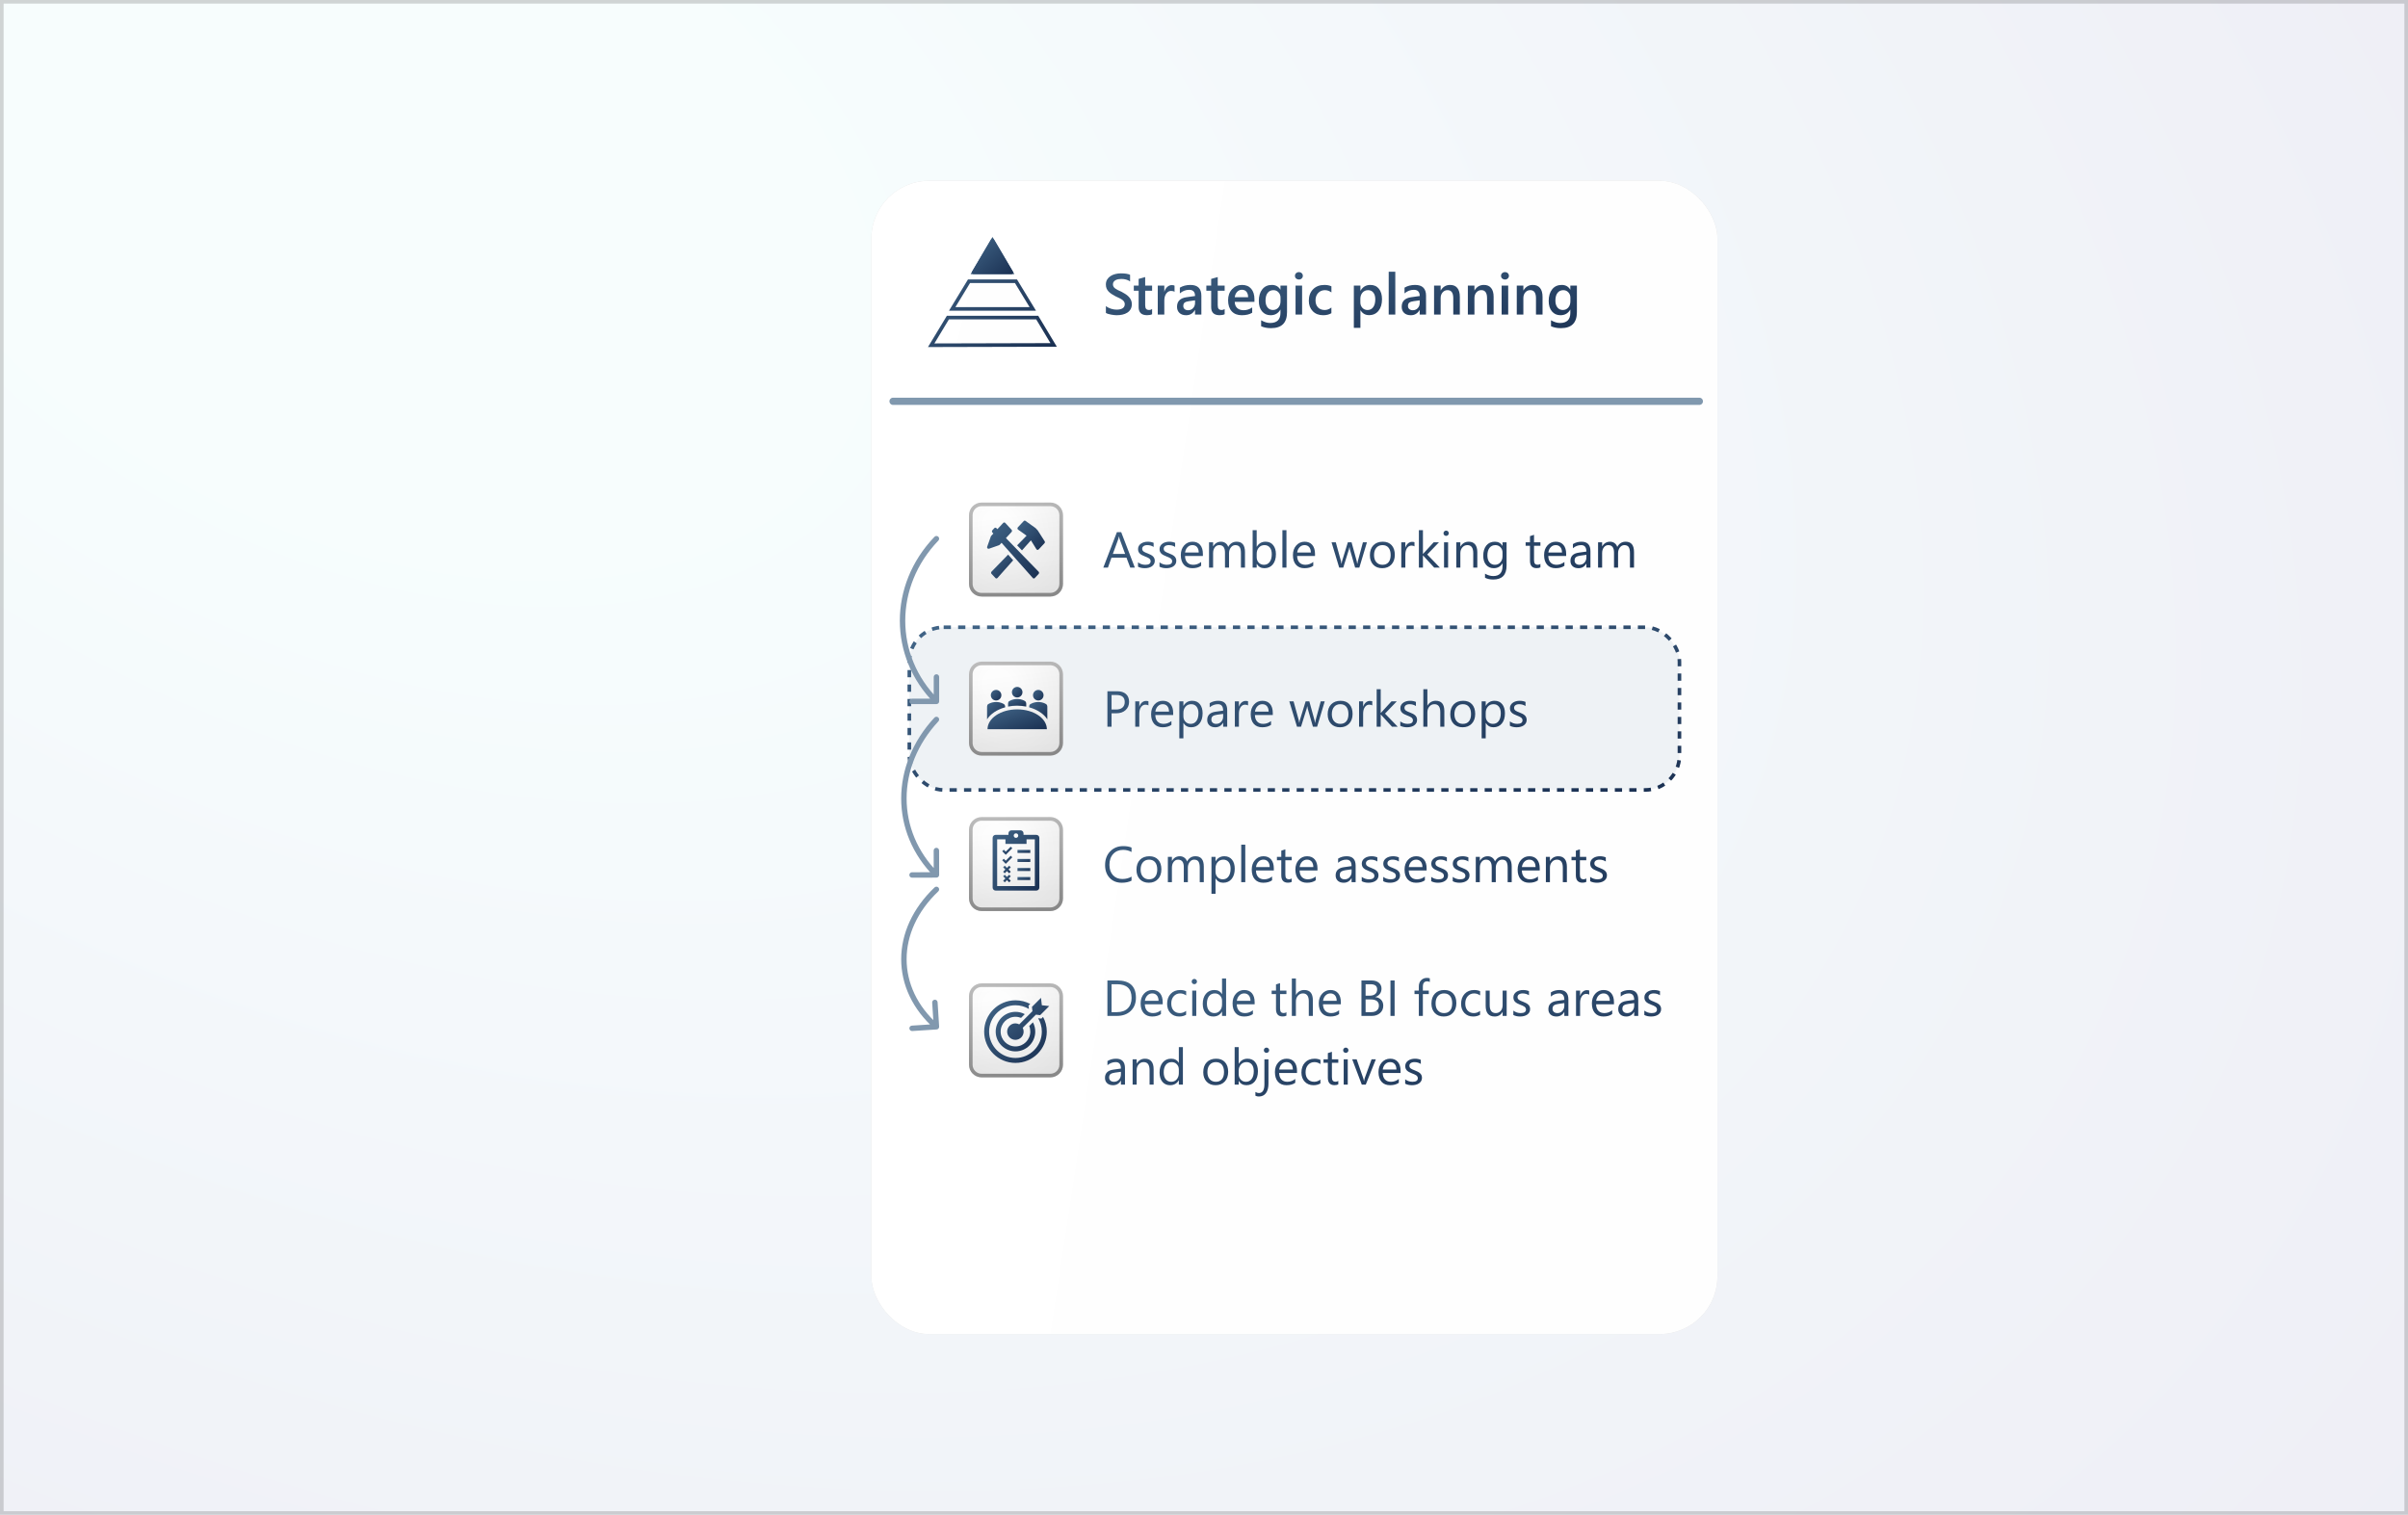 <svg width="666" height="419" viewBox="0 0 666 419" fill="none" xmlns="http://www.w3.org/2000/svg">
<rect width="666" height="419" fill="white"/>
<rect width="666" height="419" fill="url(#paint0_radial_34_13297)" fill-opacity="0.075"/>
<rect x="0.5" y="0.5" width="665" height="418" stroke="#333333" stroke-opacity="0.2"/>
<g filter="url(#filter0_f_34_13297)">
<rect x="241" y="50" width="234" height="319" rx="16" fill="#CCCCCC" fill-opacity="0.8"/>
</g>
<rect x="241" y="50" width="234" height="319" rx="16" fill="white"/>
<rect x="241" y="50" width="234" height="319" rx="16" fill="url(#paint1_linear_34_13297)" fill-opacity="0.33"/>
<rect x="251.5" y="173.5" width="213" height="45" rx="9.5" fill="#EEF2F5" stroke="url(#paint2_linear_34_13297)" stroke-dasharray="2 2"/>
<path d="M305.867 86.555V84.641C306.039 84.797 306.242 84.938 306.477 85.062C306.716 85.188 306.969 85.294 307.234 85.383C307.5 85.466 307.766 85.531 308.031 85.578C308.297 85.625 308.542 85.648 308.766 85.648C309.547 85.648 310.128 85.518 310.508 85.258C310.893 84.997 311.086 84.62 311.086 84.125C311.086 83.859 311.021 83.63 310.891 83.438C310.766 83.24 310.589 83.06 310.359 82.898C310.13 82.737 309.859 82.583 309.547 82.438C309.24 82.287 308.909 82.13 308.555 81.969C308.174 81.766 307.82 81.56 307.492 81.352C307.164 81.143 306.878 80.914 306.633 80.664C306.393 80.409 306.203 80.122 306.062 79.805C305.927 79.487 305.859 79.115 305.859 78.688C305.859 78.162 305.977 77.706 306.211 77.32C306.451 76.93 306.763 76.609 307.148 76.359C307.539 76.104 307.982 75.917 308.477 75.797C308.971 75.672 309.477 75.609 309.992 75.609C311.164 75.609 312.018 75.742 312.555 76.008V77.844C311.919 77.385 311.102 77.156 310.102 77.156C309.826 77.156 309.549 77.182 309.273 77.234C309.003 77.287 308.758 77.372 308.539 77.492C308.326 77.612 308.151 77.766 308.016 77.953C307.88 78.141 307.812 78.367 307.812 78.633C307.812 78.883 307.865 79.099 307.969 79.281C308.073 79.463 308.224 79.63 308.422 79.781C308.625 79.932 308.87 80.081 309.156 80.227C309.448 80.367 309.784 80.521 310.164 80.688C310.555 80.891 310.922 81.104 311.266 81.328C311.615 81.552 311.919 81.799 312.18 82.07C312.445 82.341 312.654 82.643 312.805 82.977C312.961 83.305 313.039 83.68 313.039 84.102C313.039 84.669 312.924 85.148 312.695 85.539C312.466 85.93 312.156 86.247 311.766 86.492C311.38 86.737 310.935 86.914 310.43 87.023C309.924 87.133 309.391 87.188 308.828 87.188C308.641 87.188 308.409 87.172 308.133 87.141C307.862 87.115 307.583 87.073 307.297 87.016C307.01 86.963 306.74 86.898 306.484 86.82C306.229 86.742 306.023 86.654 305.867 86.555ZM318.648 86.914C318.294 87.091 317.828 87.18 317.25 87.18C315.698 87.18 314.922 86.435 314.922 84.945V80.422H313.586V79H314.922V77.148L316.734 76.633V79H318.648V80.422H316.734V84.422C316.734 84.896 316.82 85.234 316.992 85.438C317.164 85.641 317.451 85.742 317.852 85.742C318.159 85.742 318.424 85.654 318.648 85.477V86.914ZM324.852 80.727C324.633 80.555 324.318 80.469 323.906 80.469C323.37 80.469 322.922 80.711 322.562 81.195C322.203 81.68 322.023 82.338 322.023 83.172V87H320.211V79H322.023V80.648H322.055C322.232 80.086 322.503 79.648 322.867 79.336C323.237 79.018 323.648 78.859 324.102 78.859C324.43 78.859 324.68 78.909 324.852 79.008V80.727ZM332.273 87H330.516V85.75H330.484C329.932 86.708 329.122 87.188 328.055 87.188C327.268 87.188 326.651 86.974 326.203 86.547C325.76 86.12 325.539 85.555 325.539 84.852C325.539 83.341 326.409 82.461 328.148 82.211L330.523 81.875C330.523 80.734 329.982 80.164 328.898 80.164C327.945 80.164 327.086 80.492 326.32 81.148V79.562C327.164 79.062 328.138 78.812 329.242 78.812C331.263 78.812 332.273 79.807 332.273 81.797V87ZM330.523 83.07L328.844 83.305C328.323 83.372 327.93 83.5 327.664 83.688C327.404 83.87 327.273 84.193 327.273 84.656C327.273 84.995 327.393 85.273 327.633 85.492C327.878 85.706 328.203 85.812 328.609 85.812C329.161 85.812 329.617 85.62 329.977 85.234C330.341 84.844 330.523 84.354 330.523 83.766V83.07ZM338.711 86.914C338.357 87.091 337.891 87.18 337.312 87.18C335.76 87.18 334.984 86.435 334.984 84.945V80.422H333.648V79H334.984V77.148L336.797 76.633V79H338.711V80.422H336.797V84.422C336.797 84.896 336.883 85.234 337.055 85.438C337.227 85.641 337.513 85.742 337.914 85.742C338.221 85.742 338.487 85.654 338.711 85.477V86.914ZM346.953 83.492H341.5C341.521 84.232 341.747 84.802 342.18 85.203C342.617 85.604 343.216 85.805 343.977 85.805C344.831 85.805 345.615 85.549 346.328 85.039V86.5C345.599 86.958 344.635 87.188 343.438 87.188C342.26 87.188 341.336 86.826 340.664 86.102C339.997 85.372 339.664 84.349 339.664 83.031C339.664 81.787 340.031 80.773 340.766 79.992C341.505 79.206 342.422 78.812 343.516 78.812C344.609 78.812 345.456 79.164 346.055 79.867C346.654 80.57 346.953 81.547 346.953 82.797V83.492ZM345.203 82.211C345.198 81.56 345.044 81.055 344.742 80.695C344.44 80.331 344.023 80.148 343.492 80.148C342.971 80.148 342.529 80.338 342.164 80.719C341.805 81.099 341.583 81.596 341.5 82.211H345.203ZM355.961 86.359C355.961 89.297 354.484 90.766 351.531 90.766C350.49 90.766 349.581 90.591 348.805 90.242V88.586C349.68 89.086 350.51 89.336 351.297 89.336C353.198 89.336 354.148 88.401 354.148 86.531V85.656H354.117C353.518 86.677 352.617 87.188 351.414 87.188C350.44 87.188 349.654 86.833 349.055 86.125C348.461 85.412 348.164 84.456 348.164 83.258C348.164 81.898 348.484 80.818 349.125 80.016C349.766 79.213 350.646 78.812 351.766 78.812C352.823 78.812 353.607 79.245 354.117 80.109H354.148V79H355.961V86.359ZM354.164 83.336V82.297C354.164 81.734 353.977 81.255 353.602 80.859C353.232 80.458 352.768 80.258 352.211 80.258C351.523 80.258 350.984 80.513 350.594 81.023C350.208 81.529 350.016 82.237 350.016 83.148C350.016 83.935 350.201 84.565 350.57 85.039C350.945 85.508 351.44 85.742 352.055 85.742C352.68 85.742 353.188 85.518 353.578 85.07C353.969 84.617 354.164 84.039 354.164 83.336ZM359.234 77.32C358.938 77.32 358.682 77.224 358.469 77.031C358.26 76.838 358.156 76.594 358.156 76.297C358.156 76 358.26 75.753 358.469 75.555C358.682 75.357 358.938 75.258 359.234 75.258C359.542 75.258 359.802 75.357 360.016 75.555C360.229 75.753 360.336 76 360.336 76.297C360.336 76.578 360.229 76.82 360.016 77.023C359.802 77.221 359.542 77.32 359.234 77.32ZM360.133 87H358.32V79H360.133V87ZM368.234 86.633C367.594 87.003 366.836 87.188 365.961 87.188C364.773 87.188 363.815 86.818 363.086 86.078C362.357 85.333 361.992 84.37 361.992 83.188C361.992 81.87 362.383 80.812 363.164 80.016C363.951 79.213 365 78.812 366.312 78.812C367.042 78.812 367.685 78.94 368.242 79.195V80.883C367.685 80.466 367.091 80.258 366.461 80.258C365.695 80.258 365.068 80.518 364.578 81.039C364.089 81.555 363.844 82.232 363.844 83.07C363.844 83.898 364.073 84.552 364.531 85.031C364.995 85.51 365.615 85.75 366.391 85.75C367.042 85.75 367.656 85.518 368.234 85.055V86.633ZM376.289 85.82H376.258V90.68H374.445V79H376.258V80.406H376.289C376.909 79.344 377.815 78.812 379.008 78.812C380.023 78.812 380.815 79.169 381.383 79.883C381.951 80.596 382.234 81.555 382.234 82.758C382.234 84.091 381.914 85.159 381.273 85.961C380.633 86.763 379.758 87.164 378.648 87.164C377.628 87.164 376.841 86.716 376.289 85.82ZM376.242 82.664V83.656C376.242 84.24 376.427 84.734 376.797 85.141C377.172 85.547 377.646 85.75 378.219 85.75C378.891 85.75 379.417 85.49 379.797 84.969C380.182 84.443 380.375 83.711 380.375 82.773C380.375 81.987 380.195 81.372 379.836 80.93C379.482 80.482 379 80.258 378.391 80.258C377.745 80.258 377.224 80.487 376.828 80.945C376.438 81.404 376.242 81.977 376.242 82.664ZM385.906 87H384.086V75.156H385.906V87ZM394.414 87H392.656V85.75H392.625C392.073 86.708 391.263 87.188 390.195 87.188C389.409 87.188 388.792 86.974 388.344 86.547C387.901 86.12 387.68 85.555 387.68 84.852C387.68 83.341 388.549 82.461 390.289 82.211L392.664 81.875C392.664 80.734 392.122 80.164 391.039 80.164C390.086 80.164 389.227 80.492 388.461 81.148V79.562C389.305 79.062 390.279 78.812 391.383 78.812C393.404 78.812 394.414 79.807 394.414 81.797V87ZM392.664 83.07L390.984 83.305C390.464 83.372 390.07 83.5 389.805 83.688C389.544 83.87 389.414 84.193 389.414 84.656C389.414 84.995 389.534 85.273 389.773 85.492C390.018 85.706 390.344 85.812 390.75 85.812C391.302 85.812 391.758 85.62 392.117 85.234C392.482 84.844 392.664 84.354 392.664 83.766V83.07ZM403.758 87H401.945V82.492C401.945 80.997 401.417 80.25 400.359 80.25C399.807 80.25 399.352 80.458 398.992 80.875C398.633 81.287 398.453 81.807 398.453 82.438V87H396.633V79H398.453V80.328H398.484C399.083 79.318 399.948 78.812 401.078 78.812C401.948 78.812 402.612 79.096 403.07 79.664C403.529 80.227 403.758 81.042 403.758 82.109V87ZM413.102 87H411.289V82.492C411.289 80.997 410.76 80.25 409.703 80.25C409.151 80.25 408.695 80.458 408.336 80.875C407.977 81.287 407.797 81.807 407.797 82.438V87H405.977V79H407.797V80.328H407.828C408.427 79.318 409.292 78.812 410.422 78.812C411.292 78.812 411.956 79.096 412.414 79.664C412.872 80.227 413.102 81.042 413.102 82.109V87ZM416.234 77.32C415.938 77.32 415.682 77.224 415.469 77.031C415.26 76.838 415.156 76.594 415.156 76.297C415.156 76 415.26 75.753 415.469 75.555C415.682 75.357 415.938 75.258 416.234 75.258C416.542 75.258 416.802 75.357 417.016 75.555C417.229 75.753 417.336 76 417.336 76.297C417.336 76.578 417.229 76.82 417.016 77.023C416.802 77.221 416.542 77.32 416.234 77.32ZM417.133 87H415.32V79H417.133V87ZM426.633 87H424.82V82.492C424.82 80.997 424.292 80.25 423.234 80.25C422.682 80.25 422.227 80.458 421.867 80.875C421.508 81.287 421.328 81.807 421.328 82.438V87H419.508V79H421.328V80.328H421.359C421.958 79.318 422.823 78.812 423.953 78.812C424.823 78.812 425.487 79.096 425.945 79.664C426.404 80.227 426.633 81.042 426.633 82.109V87ZM436.133 86.359C436.133 89.297 434.656 90.766 431.703 90.766C430.661 90.766 429.753 90.591 428.977 90.242V88.586C429.852 89.086 430.682 89.336 431.469 89.336C433.37 89.336 434.32 88.401 434.32 86.531V85.656H434.289C433.69 86.677 432.789 87.188 431.586 87.188C430.612 87.188 429.826 86.833 429.227 86.125C428.633 85.412 428.336 84.456 428.336 83.258C428.336 81.898 428.656 80.818 429.297 80.016C429.938 79.213 430.818 78.812 431.938 78.812C432.995 78.812 433.779 79.245 434.289 80.109H434.32V79H436.133V86.359ZM434.336 83.336V82.297C434.336 81.734 434.148 81.255 433.773 80.859C433.404 80.458 432.94 80.258 432.383 80.258C431.695 80.258 431.156 80.513 430.766 81.023C430.38 81.529 430.188 82.237 430.188 83.148C430.188 83.935 430.372 84.565 430.742 85.039C431.117 85.508 431.612 85.742 432.227 85.742C432.852 85.742 433.359 85.518 433.75 85.07C434.141 84.617 434.336 84.039 434.336 83.336Z" fill="url(#paint3_linear_34_13297)"/>
<path d="M247 111L470 111" stroke="#3F6384" stroke-opacity="0.66" stroke-width="2" stroke-linecap="round"/>
<path d="M313.873 157H312.602L311.562 154.252H307.406L306.429 157H305.15L308.91 147.197H310.1L313.873 157ZM311.187 153.22L309.648 149.043C309.598 148.906 309.548 148.688 309.498 148.387H309.471C309.425 148.665 309.373 148.883 309.313 149.043L307.789 153.22H311.187ZM314.748 156.747V155.544C315.359 155.995 316.031 156.221 316.765 156.221C317.749 156.221 318.241 155.893 318.241 155.236C318.241 155.049 318.198 154.892 318.111 154.765C318.029 154.632 317.915 154.516 317.77 154.416C317.628 154.316 317.46 154.227 317.264 154.149C317.072 154.067 316.865 153.983 316.642 153.896C316.332 153.773 316.058 153.65 315.821 153.527C315.589 153.4 315.393 153.258 315.233 153.104C315.078 152.944 314.96 152.764 314.878 152.563C314.8 152.363 314.762 152.128 314.762 151.859C314.762 151.531 314.837 151.242 314.987 150.991C315.138 150.736 315.338 150.524 315.589 150.355C315.84 150.182 316.124 150.052 316.443 149.966C316.767 149.879 317.1 149.836 317.441 149.836C318.048 149.836 318.59 149.941 319.068 150.15V151.285C318.553 150.948 317.961 150.779 317.291 150.779C317.081 150.779 316.892 150.804 316.724 150.854C316.555 150.9 316.409 150.966 316.286 151.053C316.168 151.139 316.074 151.244 316.006 151.367C315.942 151.486 315.91 151.618 315.91 151.764C315.91 151.946 315.942 152.099 316.006 152.222C316.074 152.345 316.172 152.454 316.3 152.55C316.427 152.646 316.582 152.732 316.765 152.81C316.947 152.887 317.154 152.971 317.387 153.062C317.697 153.181 317.975 153.304 318.221 153.432C318.467 153.555 318.676 153.696 318.85 153.855C319.023 154.01 319.155 154.19 319.246 154.396C319.342 154.601 319.39 154.844 319.39 155.127C319.39 155.473 319.312 155.774 319.157 156.029C319.007 156.285 318.804 156.496 318.549 156.665C318.294 156.834 318 156.959 317.667 157.041C317.334 157.123 316.986 157.164 316.621 157.164C315.901 157.164 315.277 157.025 314.748 156.747ZM320.695 156.747V155.544C321.306 155.995 321.978 156.221 322.712 156.221C323.696 156.221 324.188 155.893 324.188 155.236C324.188 155.049 324.145 154.892 324.059 154.765C323.977 154.632 323.863 154.516 323.717 154.416C323.576 154.316 323.407 154.227 323.211 154.149C323.02 154.067 322.812 153.983 322.589 153.896C322.279 153.773 322.006 153.65 321.769 153.527C321.536 153.4 321.34 153.258 321.181 153.104C321.026 152.944 320.907 152.764 320.825 152.563C320.748 152.363 320.709 152.128 320.709 151.859C320.709 151.531 320.784 151.242 320.935 150.991C321.085 150.736 321.285 150.524 321.536 150.355C321.787 150.182 322.072 150.052 322.391 149.966C322.714 149.879 323.047 149.836 323.389 149.836C323.995 149.836 324.537 149.941 325.016 150.15V151.285C324.501 150.948 323.908 150.779 323.238 150.779C323.029 150.779 322.84 150.804 322.671 150.854C322.502 150.9 322.356 150.966 322.233 151.053C322.115 151.139 322.021 151.244 321.953 151.367C321.889 151.486 321.857 151.618 321.857 151.764C321.857 151.946 321.889 152.099 321.953 152.222C322.021 152.345 322.119 152.454 322.247 152.55C322.375 152.646 322.53 152.732 322.712 152.81C322.894 152.887 323.102 152.971 323.334 153.062C323.644 153.181 323.922 153.304 324.168 153.432C324.414 153.555 324.624 153.696 324.797 153.855C324.97 154.01 325.102 154.19 325.193 154.396C325.289 154.601 325.337 154.844 325.337 155.127C325.337 155.473 325.259 155.774 325.104 156.029C324.954 156.285 324.751 156.496 324.496 156.665C324.241 156.834 323.947 156.959 323.614 157.041C323.282 157.123 322.933 157.164 322.568 157.164C321.848 157.164 321.224 157.025 320.695 156.747ZM332.692 153.78H327.75C327.768 154.56 327.978 155.161 328.379 155.585C328.78 156.009 329.331 156.221 330.033 156.221C330.822 156.221 331.546 155.961 332.207 155.441V156.494C331.592 156.941 330.778 157.164 329.767 157.164C328.778 157.164 328.001 156.847 327.436 156.214C326.87 155.576 326.588 154.68 326.588 153.527C326.588 152.438 326.896 151.552 327.511 150.868C328.131 150.18 328.898 149.836 329.814 149.836C330.73 149.836 331.439 150.132 331.94 150.725C332.442 151.317 332.692 152.14 332.692 153.192V153.78ZM331.544 152.83C331.539 152.183 331.382 151.679 331.072 151.319C330.767 150.959 330.341 150.779 329.794 150.779C329.265 150.779 328.816 150.968 328.447 151.347C328.078 151.725 327.85 152.219 327.764 152.83H331.544ZM344.334 157H343.213V152.98C343.213 152.206 343.092 151.645 342.851 151.299C342.614 150.952 342.213 150.779 341.647 150.779C341.169 150.779 340.761 150.998 340.424 151.436C340.091 151.873 339.925 152.397 339.925 153.008V157H338.804V152.844C338.804 151.467 338.273 150.779 337.211 150.779C336.719 150.779 336.313 150.987 335.994 151.401C335.675 151.812 335.516 152.347 335.516 153.008V157H334.395V150H335.516V151.107H335.543C336.04 150.26 336.764 149.836 337.717 149.836C338.195 149.836 338.612 149.97 338.968 150.239C339.323 150.504 339.567 150.852 339.699 151.285C340.219 150.319 340.993 149.836 342.023 149.836C343.564 149.836 344.334 150.786 344.334 152.687V157ZM347.602 155.988H347.574V157H346.453V146.637H347.574V151.23H347.602C348.153 150.301 348.96 149.836 350.021 149.836C350.919 149.836 351.621 150.15 352.127 150.779C352.637 151.404 352.893 152.242 352.893 153.295C352.893 154.466 352.608 155.405 352.038 156.111C351.468 156.813 350.689 157.164 349.7 157.164C348.775 157.164 348.076 156.772 347.602 155.988ZM347.574 153.165V154.143C347.574 154.721 347.761 155.214 348.135 155.619C348.513 156.02 348.992 156.221 349.57 156.221C350.249 156.221 350.78 155.961 351.163 155.441C351.55 154.922 351.744 154.2 351.744 153.274C351.744 152.495 351.564 151.884 351.204 151.442C350.844 151 350.356 150.779 349.741 150.779C349.09 150.779 348.565 151.007 348.169 151.463C347.772 151.914 347.574 152.481 347.574 153.165ZM355.805 157H354.684V146.637H355.805V157ZM363.7 153.78H358.758C358.776 154.56 358.986 155.161 359.387 155.585C359.788 156.009 360.339 156.221 361.041 156.221C361.829 156.221 362.554 155.961 363.215 155.441V156.494C362.6 156.941 361.786 157.164 360.774 157.164C359.785 157.164 359.008 156.847 358.443 156.214C357.878 155.576 357.596 154.68 357.596 153.527C357.596 152.438 357.903 151.552 358.519 150.868C359.138 150.18 359.906 149.836 360.822 149.836C361.738 149.836 362.447 150.132 362.948 150.725C363.45 151.317 363.7 152.14 363.7 153.192V153.78ZM362.552 152.83C362.547 152.183 362.39 151.679 362.08 151.319C361.775 150.959 361.349 150.779 360.802 150.779C360.273 150.779 359.824 150.968 359.455 151.347C359.086 151.725 358.858 152.219 358.771 152.83H362.552ZM378.062 150L375.964 157H374.802L373.359 151.989C373.305 151.798 373.268 151.581 373.25 151.34H373.223C373.209 151.504 373.161 151.716 373.079 151.976L371.514 157H370.393L368.273 150H369.449L370.898 155.264C370.944 155.423 370.976 155.633 370.994 155.893H371.049C371.062 155.692 371.104 155.478 371.172 155.25L372.785 150H373.811L375.26 155.277C375.305 155.446 375.34 155.656 375.362 155.906H375.417C375.426 155.729 375.465 155.519 375.533 155.277L376.955 150H378.062ZM382.287 157.164C381.253 157.164 380.425 156.838 379.806 156.187C379.19 155.53 378.883 154.662 378.883 153.582C378.883 152.406 379.204 151.488 379.847 150.827C380.489 150.166 381.357 149.836 382.451 149.836C383.495 149.836 384.308 150.157 384.892 150.8C385.479 151.442 385.773 152.333 385.773 153.473C385.773 154.589 385.457 155.485 384.823 156.159C384.194 156.829 383.349 157.164 382.287 157.164ZM382.369 150.779C381.649 150.779 381.079 151.025 380.66 151.518C380.241 152.005 380.031 152.68 380.031 153.541C380.031 154.37 380.243 155.024 380.667 155.503C381.091 155.981 381.658 156.221 382.369 156.221C383.094 156.221 383.65 155.986 384.037 155.517C384.429 155.047 384.625 154.38 384.625 153.514C384.625 152.639 384.429 151.964 384.037 151.49C383.65 151.016 383.094 150.779 382.369 150.779ZM391.215 151.135C391.019 150.984 390.736 150.909 390.367 150.909C389.889 150.909 389.488 151.135 389.164 151.586C388.845 152.037 388.686 152.652 388.686 153.432V157H387.564V150H388.686V151.442H388.713C388.872 150.95 389.116 150.567 389.444 150.294C389.772 150.016 390.139 149.877 390.545 149.877C390.837 149.877 391.06 149.909 391.215 149.973V151.135ZM398.242 157H396.67L393.58 153.637H393.553V157H392.432V146.637H393.553V153.206H393.58L396.52 150H397.989L394.742 153.377L398.242 157ZM399.965 148.223C399.764 148.223 399.593 148.154 399.452 148.018C399.311 147.881 399.24 147.708 399.24 147.498C399.24 147.288 399.311 147.115 399.452 146.979C399.593 146.837 399.764 146.767 399.965 146.767C400.17 146.767 400.343 146.837 400.484 146.979C400.63 147.115 400.703 147.288 400.703 147.498C400.703 147.699 400.63 147.869 400.484 148.011C400.343 148.152 400.17 148.223 399.965 148.223ZM400.512 157H399.391V150H400.512V157ZM408.592 157H407.471V153.008C407.471 151.522 406.928 150.779 405.844 150.779C405.283 150.779 404.818 150.991 404.449 151.415C404.085 151.834 403.902 152.365 403.902 153.008V157H402.781V150H403.902V151.162H403.93C404.458 150.278 405.224 149.836 406.227 149.836C406.992 149.836 407.578 150.084 407.983 150.581C408.389 151.073 408.592 151.786 408.592 152.721V157ZM416.686 156.439C416.686 159.01 415.455 160.295 412.994 160.295C412.128 160.295 411.372 160.131 410.725 159.803V158.682C411.513 159.119 412.265 159.338 412.98 159.338C414.703 159.338 415.564 158.422 415.564 156.59V155.824H415.537C415.004 156.717 414.202 157.164 413.131 157.164C412.26 157.164 411.559 156.854 411.025 156.234C410.497 155.61 410.232 154.774 410.232 153.726C410.232 152.536 410.517 151.59 411.087 150.889C411.661 150.187 412.445 149.836 413.438 149.836C414.382 149.836 415.081 150.214 415.537 150.971H415.564V150H416.686V156.439ZM415.564 153.835V152.803C415.564 152.247 415.375 151.771 414.997 151.374C414.623 150.978 414.156 150.779 413.596 150.779C412.903 150.779 412.361 151.032 411.969 151.538C411.577 152.039 411.381 152.743 411.381 153.65C411.381 154.43 411.568 155.054 411.941 155.523C412.32 155.988 412.819 156.221 413.438 156.221C414.067 156.221 414.578 155.997 414.97 155.551C415.366 155.104 415.564 154.532 415.564 153.835ZM426.044 156.932C425.78 157.077 425.431 157.15 424.998 157.15C423.772 157.15 423.159 156.467 423.159 155.1V150.957H421.956V150H423.159V148.291L424.28 147.929V150H426.044V150.957H424.28V154.901C424.28 155.371 424.36 155.706 424.52 155.906C424.679 156.107 424.943 156.207 425.312 156.207C425.595 156.207 425.839 156.13 426.044 155.975V156.932ZM433.167 153.78H428.225C428.243 154.56 428.452 155.161 428.854 155.585C429.255 156.009 429.806 156.221 430.508 156.221C431.296 156.221 432.021 155.961 432.682 155.441V156.494C432.066 156.941 431.253 157.164 430.241 157.164C429.252 157.164 428.475 156.847 427.91 156.214C427.345 155.576 427.062 154.68 427.062 153.527C427.062 152.438 427.37 151.552 427.985 150.868C428.605 150.18 429.373 149.836 430.289 149.836C431.205 149.836 431.914 150.132 432.415 150.725C432.916 151.317 433.167 152.14 433.167 153.192V153.78ZM432.019 152.83C432.014 152.183 431.857 151.679 431.547 151.319C431.242 150.959 430.815 150.779 430.269 150.779C429.74 150.779 429.291 150.968 428.922 151.347C428.553 151.725 428.325 152.219 428.238 152.83H432.019ZM439.88 157H438.759V155.906H438.731C438.244 156.745 437.526 157.164 436.578 157.164C435.881 157.164 435.334 156.979 434.938 156.61C434.546 156.241 434.35 155.751 434.35 155.141C434.35 153.833 435.12 153.072 436.66 152.857L438.759 152.563C438.759 151.374 438.278 150.779 437.316 150.779C436.473 150.779 435.712 151.066 435.033 151.641V150.492C435.721 150.055 436.514 149.836 437.412 149.836C439.057 149.836 439.88 150.706 439.88 152.447V157ZM438.759 153.459L437.07 153.691C436.551 153.764 436.159 153.894 435.895 154.081C435.63 154.263 435.498 154.589 435.498 155.059C435.498 155.4 435.619 155.681 435.86 155.899C436.106 156.114 436.432 156.221 436.838 156.221C437.394 156.221 437.852 156.027 438.212 155.64C438.576 155.248 438.759 154.753 438.759 154.156V153.459ZM451.932 157H450.811V152.98C450.811 152.206 450.69 151.645 450.448 151.299C450.211 150.952 449.81 150.779 449.245 150.779C448.767 150.779 448.359 150.998 448.021 151.436C447.689 151.873 447.522 152.397 447.522 153.008V157H446.401V152.844C446.401 151.467 445.87 150.779 444.809 150.779C444.316 150.779 443.911 150.987 443.592 151.401C443.273 151.812 443.113 152.347 443.113 153.008V157H441.992V150H443.113V151.107H443.141C443.637 150.26 444.362 149.836 445.314 149.836C445.793 149.836 446.21 149.97 446.565 150.239C446.921 150.504 447.165 150.852 447.297 151.285C447.816 150.319 448.591 149.836 449.621 149.836C451.161 149.836 451.932 150.786 451.932 152.687V157Z" fill="url(#paint4_linear_34_13297)"/>
<path d="M312.957 243.59C312.232 243.973 311.33 244.164 310.25 244.164C308.855 244.164 307.739 243.715 306.9 242.817C306.062 241.92 305.643 240.742 305.643 239.283C305.643 237.715 306.114 236.449 307.058 235.482C308.001 234.516 309.197 234.033 310.646 234.033C311.576 234.033 312.346 234.168 312.957 234.437V235.66C312.255 235.268 311.48 235.072 310.633 235.072C309.507 235.072 308.593 235.448 307.892 236.2C307.194 236.952 306.846 237.957 306.846 239.215C306.846 240.409 307.172 241.361 307.823 242.072C308.479 242.779 309.339 243.132 310.4 243.132C311.385 243.132 312.237 242.913 312.957 242.476V243.59ZM317.729 244.164C316.694 244.164 315.867 243.838 315.247 243.187C314.632 242.53 314.324 241.662 314.324 240.582C314.324 239.406 314.646 238.488 315.288 237.827C315.931 237.166 316.799 236.836 317.893 236.836C318.936 236.836 319.75 237.157 320.333 237.8C320.921 238.442 321.215 239.333 321.215 240.473C321.215 241.589 320.898 242.485 320.265 243.159C319.636 243.829 318.79 244.164 317.729 244.164ZM317.811 237.779C317.09 237.779 316.521 238.025 316.102 238.518C315.682 239.005 315.473 239.68 315.473 240.541C315.473 241.37 315.685 242.024 316.108 242.503C316.532 242.981 317.1 243.221 317.811 243.221C318.535 243.221 319.091 242.986 319.479 242.517C319.87 242.047 320.066 241.38 320.066 240.514C320.066 239.639 319.87 238.964 319.479 238.49C319.091 238.016 318.535 237.779 317.811 237.779ZM332.945 244H331.824V239.98C331.824 239.206 331.703 238.645 331.462 238.299C331.225 237.952 330.824 237.779 330.259 237.779C329.78 237.779 329.372 237.998 329.035 238.436C328.702 238.873 328.536 239.397 328.536 240.008V244H327.415V239.844C327.415 238.467 326.884 237.779 325.822 237.779C325.33 237.779 324.924 237.987 324.605 238.401C324.286 238.812 324.127 239.347 324.127 240.008V244H323.006V237H324.127V238.107H324.154C324.651 237.26 325.376 236.836 326.328 236.836C326.807 236.836 327.224 236.97 327.579 237.239C327.935 237.504 328.178 237.852 328.311 238.285C328.83 237.319 329.605 236.836 330.635 236.836C332.175 236.836 332.945 237.786 332.945 239.687V244ZM336.213 242.988H336.186V247.22H335.064V237H336.186V238.23H336.213C336.764 237.301 337.571 236.836 338.633 236.836C339.535 236.836 340.239 237.15 340.745 237.779C341.251 238.404 341.504 239.242 341.504 240.295C341.504 241.466 341.219 242.405 340.649 243.111C340.08 243.813 339.3 244.164 338.312 244.164C337.405 244.164 336.705 243.772 336.213 242.988ZM336.186 240.165V241.143C336.186 241.721 336.372 242.214 336.746 242.619C337.124 243.02 337.603 243.221 338.182 243.221C338.861 243.221 339.392 242.961 339.774 242.441C340.162 241.922 340.355 241.2 340.355 240.274C340.355 239.495 340.175 238.884 339.815 238.442C339.455 238 338.968 237.779 338.353 237.779C337.701 237.779 337.177 238.007 336.78 238.463C336.384 238.914 336.186 239.481 336.186 240.165ZM344.416 244H343.295V233.637H344.416V244ZM352.312 240.78H347.369C347.387 241.56 347.597 242.161 347.998 242.585C348.399 243.009 348.951 243.221 349.652 243.221C350.441 243.221 351.165 242.961 351.826 242.441V243.494C351.211 243.941 350.397 244.164 349.386 244.164C348.397 244.164 347.62 243.847 347.055 243.214C346.49 242.576 346.207 241.68 346.207 240.527C346.207 239.438 346.515 238.552 347.13 237.868C347.75 237.18 348.518 236.836 349.434 236.836C350.35 236.836 351.058 237.132 351.56 237.725C352.061 238.317 352.312 239.14 352.312 240.192V240.78ZM351.163 239.83C351.159 239.183 351.001 238.679 350.691 238.319C350.386 237.959 349.96 237.779 349.413 237.779C348.884 237.779 348.436 237.968 348.066 238.347C347.697 238.725 347.469 239.219 347.383 239.83H351.163ZM357.261 243.932C356.996 244.077 356.648 244.15 356.215 244.15C354.989 244.15 354.376 243.467 354.376 242.1V237.957H353.173V237H354.376V235.291L355.497 234.929V237H357.261V237.957H355.497V241.901C355.497 242.371 355.577 242.706 355.736 242.906C355.896 243.107 356.16 243.207 356.529 243.207C356.812 243.207 357.056 243.13 357.261 242.975V243.932ZM364.384 240.78H359.441C359.46 241.56 359.669 242.161 360.07 242.585C360.471 243.009 361.023 243.221 361.725 243.221C362.513 243.221 363.238 242.961 363.898 242.441V243.494C363.283 243.941 362.47 244.164 361.458 244.164C360.469 244.164 359.692 243.847 359.127 243.214C358.562 242.576 358.279 241.68 358.279 240.527C358.279 239.438 358.587 238.552 359.202 237.868C359.822 237.18 360.59 236.836 361.506 236.836C362.422 236.836 363.131 237.132 363.632 237.725C364.133 238.317 364.384 239.14 364.384 240.192V240.78ZM363.235 239.83C363.231 239.183 363.074 238.679 362.764 238.319C362.458 237.959 362.032 237.779 361.485 237.779C360.957 237.779 360.508 237.968 360.139 238.347C359.77 238.725 359.542 239.219 359.455 239.83H363.235ZM374.938 244H373.817V242.906H373.79C373.302 243.745 372.585 244.164 371.637 244.164C370.939 244.164 370.393 243.979 369.996 243.61C369.604 243.241 369.408 242.751 369.408 242.141C369.408 240.833 370.178 240.072 371.719 239.857L373.817 239.563C373.817 238.374 373.337 237.779 372.375 237.779C371.532 237.779 370.771 238.066 370.092 238.641V237.492C370.78 237.055 371.573 236.836 372.471 236.836C374.116 236.836 374.938 237.706 374.938 239.447V244ZM373.817 240.459L372.129 240.691C371.609 240.764 371.217 240.894 370.953 241.081C370.689 241.263 370.557 241.589 370.557 242.059C370.557 242.4 370.677 242.681 370.919 242.899C371.165 243.114 371.491 243.221 371.896 243.221C372.452 243.221 372.91 243.027 373.271 242.64C373.635 242.248 373.817 241.753 373.817 241.156V240.459ZM376.627 243.747V242.544C377.238 242.995 377.91 243.221 378.644 243.221C379.628 243.221 380.12 242.893 380.12 242.236C380.12 242.049 380.077 241.892 379.99 241.765C379.908 241.632 379.794 241.516 379.648 241.416C379.507 241.316 379.339 241.227 379.143 241.149C378.951 241.067 378.744 240.983 378.521 240.896C378.211 240.773 377.937 240.65 377.7 240.527C377.468 240.4 377.272 240.258 377.112 240.104C376.957 239.944 376.839 239.764 376.757 239.563C376.679 239.363 376.641 239.128 376.641 238.859C376.641 238.531 376.716 238.242 376.866 237.991C377.017 237.736 377.217 237.524 377.468 237.355C377.718 237.182 378.003 237.052 378.322 236.966C378.646 236.879 378.979 236.836 379.32 236.836C379.926 236.836 380.469 236.941 380.947 237.15V238.285C380.432 237.948 379.84 237.779 379.17 237.779C378.96 237.779 378.771 237.804 378.603 237.854C378.434 237.9 378.288 237.966 378.165 238.053C378.047 238.139 377.953 238.244 377.885 238.367C377.821 238.486 377.789 238.618 377.789 238.764C377.789 238.946 377.821 239.099 377.885 239.222C377.953 239.345 378.051 239.454 378.179 239.55C378.306 239.646 378.461 239.732 378.644 239.81C378.826 239.887 379.033 239.971 379.266 240.062C379.576 240.181 379.854 240.304 380.1 240.432C380.346 240.555 380.555 240.696 380.729 240.855C380.902 241.01 381.034 241.19 381.125 241.396C381.221 241.601 381.269 241.844 381.269 242.127C381.269 242.473 381.191 242.774 381.036 243.029C380.886 243.285 380.683 243.496 380.428 243.665C380.173 243.834 379.879 243.959 379.546 244.041C379.213 244.123 378.865 244.164 378.5 244.164C377.78 244.164 377.156 244.025 376.627 243.747ZM382.574 243.747V242.544C383.185 242.995 383.857 243.221 384.591 243.221C385.575 243.221 386.067 242.893 386.067 242.236C386.067 242.049 386.024 241.892 385.938 241.765C385.855 241.632 385.742 241.516 385.596 241.416C385.454 241.316 385.286 241.227 385.09 241.149C384.898 241.067 384.691 240.983 384.468 240.896C384.158 240.773 383.884 240.65 383.647 240.527C383.415 240.4 383.219 240.258 383.06 240.104C382.905 239.944 382.786 239.764 382.704 239.563C382.627 239.363 382.588 239.128 382.588 238.859C382.588 238.531 382.663 238.242 382.813 237.991C382.964 237.736 383.164 237.524 383.415 237.355C383.666 237.182 383.951 237.052 384.27 236.966C384.593 236.879 384.926 236.836 385.268 236.836C385.874 236.836 386.416 236.941 386.895 237.15V238.285C386.38 237.948 385.787 237.779 385.117 237.779C384.908 237.779 384.718 237.804 384.55 237.854C384.381 237.9 384.235 237.966 384.112 238.053C383.994 238.139 383.9 238.244 383.832 238.367C383.768 238.486 383.736 238.618 383.736 238.764C383.736 238.946 383.768 239.099 383.832 239.222C383.9 239.345 383.998 239.454 384.126 239.55C384.254 239.646 384.409 239.732 384.591 239.81C384.773 239.887 384.98 239.971 385.213 240.062C385.523 240.181 385.801 240.304 386.047 240.432C386.293 240.555 386.503 240.696 386.676 240.855C386.849 241.01 386.981 241.19 387.072 241.396C387.168 241.601 387.216 241.844 387.216 242.127C387.216 242.473 387.138 242.774 386.983 243.029C386.833 243.285 386.63 243.496 386.375 243.665C386.12 243.834 385.826 243.959 385.493 244.041C385.16 244.123 384.812 244.164 384.447 244.164C383.727 244.164 383.103 244.025 382.574 243.747ZM394.571 240.78H389.629C389.647 241.56 389.857 242.161 390.258 242.585C390.659 243.009 391.21 243.221 391.912 243.221C392.701 243.221 393.425 242.961 394.086 242.441V243.494C393.471 243.941 392.657 244.164 391.646 244.164C390.657 244.164 389.88 243.847 389.314 243.214C388.749 242.576 388.467 241.68 388.467 240.527C388.467 239.438 388.774 238.552 389.39 237.868C390.009 237.18 390.777 236.836 391.693 236.836C392.609 236.836 393.318 237.132 393.819 237.725C394.321 238.317 394.571 239.14 394.571 240.192V240.78ZM393.423 239.83C393.418 239.183 393.261 238.679 392.951 238.319C392.646 237.959 392.22 237.779 391.673 237.779C391.144 237.779 390.695 237.968 390.326 238.347C389.957 238.725 389.729 239.219 389.643 239.83H393.423ZM395.85 243.747V242.544C396.46 242.995 397.132 243.221 397.866 243.221C398.851 243.221 399.343 242.893 399.343 242.236C399.343 242.049 399.299 241.892 399.213 241.765C399.131 241.632 399.017 241.516 398.871 241.416C398.73 241.316 398.561 241.227 398.365 241.149C398.174 241.067 397.966 240.983 397.743 240.896C397.433 240.773 397.16 240.65 396.923 240.527C396.69 240.4 396.494 240.258 396.335 240.104C396.18 239.944 396.062 239.764 395.979 239.563C395.902 239.363 395.863 239.128 395.863 238.859C395.863 238.531 395.938 238.242 396.089 237.991C396.239 237.736 396.44 237.524 396.69 237.355C396.941 237.182 397.226 237.052 397.545 236.966C397.868 236.879 398.201 236.836 398.543 236.836C399.149 236.836 399.691 236.941 400.17 237.15V238.285C399.655 237.948 399.062 237.779 398.393 237.779C398.183 237.779 397.994 237.804 397.825 237.854C397.657 237.9 397.511 237.966 397.388 238.053C397.269 238.139 397.176 238.244 397.107 238.367C397.044 238.486 397.012 238.618 397.012 238.764C397.012 238.946 397.044 239.099 397.107 239.222C397.176 239.345 397.274 239.454 397.401 239.55C397.529 239.646 397.684 239.732 397.866 239.81C398.049 239.887 398.256 239.971 398.488 240.062C398.798 240.181 399.076 240.304 399.322 240.432C399.568 240.555 399.778 240.696 399.951 240.855C400.124 241.01 400.257 241.19 400.348 241.396C400.443 241.601 400.491 241.844 400.491 242.127C400.491 242.473 400.414 242.774 400.259 243.029C400.108 243.285 399.906 243.496 399.65 243.665C399.395 243.834 399.101 243.959 398.769 244.041C398.436 244.123 398.087 244.164 397.723 244.164C397.003 244.164 396.378 244.025 395.85 243.747ZM401.797 243.747V242.544C402.408 242.995 403.08 243.221 403.813 243.221C404.798 243.221 405.29 242.893 405.29 242.236C405.29 242.049 405.247 241.892 405.16 241.765C405.078 241.632 404.964 241.516 404.818 241.416C404.677 241.316 404.508 241.227 404.312 241.149C404.121 241.067 403.914 240.983 403.69 240.896C403.381 240.773 403.107 240.65 402.87 240.527C402.638 240.4 402.442 240.258 402.282 240.104C402.127 239.944 402.009 239.764 401.927 239.563C401.849 239.363 401.811 239.128 401.811 238.859C401.811 238.531 401.886 238.242 402.036 237.991C402.187 237.736 402.387 237.524 402.638 237.355C402.888 237.182 403.173 237.052 403.492 236.966C403.816 236.879 404.148 236.836 404.49 236.836C405.096 236.836 405.639 236.941 406.117 237.15V238.285C405.602 237.948 405.01 237.779 404.34 237.779C404.13 237.779 403.941 237.804 403.772 237.854C403.604 237.9 403.458 237.966 403.335 238.053C403.216 238.139 403.123 238.244 403.055 238.367C402.991 238.486 402.959 238.618 402.959 238.764C402.959 238.946 402.991 239.099 403.055 239.222C403.123 239.345 403.221 239.454 403.349 239.55C403.476 239.646 403.631 239.732 403.813 239.81C403.996 239.887 404.203 239.971 404.436 240.062C404.745 240.181 405.023 240.304 405.27 240.432C405.516 240.555 405.725 240.696 405.898 240.855C406.072 241.01 406.204 241.19 406.295 241.396C406.391 241.601 406.438 241.844 406.438 242.127C406.438 242.473 406.361 242.774 406.206 243.029C406.056 243.285 405.853 243.496 405.598 243.665C405.342 243.834 405.049 243.959 404.716 244.041C404.383 244.123 404.035 244.164 403.67 244.164C402.95 244.164 402.326 244.025 401.797 243.747ZM418.107 244H416.986V239.98C416.986 239.206 416.866 238.645 416.624 238.299C416.387 237.952 415.986 237.779 415.421 237.779C414.942 237.779 414.535 237.998 414.197 238.436C413.865 238.873 413.698 239.397 413.698 240.008V244H412.577V239.844C412.577 238.467 412.046 237.779 410.984 237.779C410.492 237.779 410.087 237.987 409.768 238.401C409.449 238.812 409.289 239.347 409.289 240.008V244H408.168V237H409.289V238.107H409.316C409.813 237.26 410.538 236.836 411.49 236.836C411.969 236.836 412.386 236.97 412.741 237.239C413.097 237.504 413.34 237.852 413.473 238.285C413.992 237.319 414.767 236.836 415.797 236.836C417.337 236.836 418.107 237.786 418.107 239.687V244ZM425.853 240.78H420.91C420.928 241.56 421.138 242.161 421.539 242.585C421.94 243.009 422.492 243.221 423.193 243.221C423.982 243.221 424.706 242.961 425.367 242.441V243.494C424.752 243.941 423.938 244.164 422.927 244.164C421.938 244.164 421.161 243.847 420.596 243.214C420.031 242.576 419.748 241.68 419.748 240.527C419.748 239.438 420.056 238.552 420.671 237.868C421.291 237.18 422.059 236.836 422.975 236.836C423.891 236.836 424.599 237.132 425.101 237.725C425.602 238.317 425.853 239.14 425.853 240.192V240.78ZM424.704 239.83C424.7 239.183 424.542 238.679 424.232 238.319C423.927 237.959 423.501 237.779 422.954 237.779C422.425 237.779 421.977 237.968 421.607 238.347C421.238 238.725 421.01 239.219 420.924 239.83H424.704ZM433.365 244H432.244V240.008C432.244 238.522 431.702 237.779 430.617 237.779C430.057 237.779 429.592 237.991 429.223 238.415C428.858 238.834 428.676 239.365 428.676 240.008V244H427.555V237H428.676V238.162H428.703C429.232 237.278 429.997 236.836 431 236.836C431.766 236.836 432.351 237.084 432.757 237.581C433.162 238.073 433.365 238.786 433.365 239.721V244ZM438.731 243.932C438.467 244.077 438.118 244.15 437.686 244.15C436.46 244.15 435.847 243.467 435.847 242.1V237.957H434.644V237H435.847V235.291L436.968 234.929V237H438.731V237.957H436.968V241.901C436.968 242.371 437.048 242.706 437.207 242.906C437.367 243.107 437.631 243.207 438 243.207C438.283 243.207 438.526 243.13 438.731 242.975V243.932ZM439.805 243.747V242.544C440.415 242.995 441.088 243.221 441.821 243.221C442.806 243.221 443.298 242.893 443.298 242.236C443.298 242.049 443.255 241.892 443.168 241.765C443.086 241.632 442.972 241.516 442.826 241.416C442.685 241.316 442.516 241.227 442.32 241.149C442.129 241.067 441.922 240.983 441.698 240.896C441.388 240.773 441.115 240.65 440.878 240.527C440.646 240.4 440.45 240.258 440.29 240.104C440.135 239.944 440.017 239.764 439.935 239.563C439.857 239.363 439.818 239.128 439.818 238.859C439.818 238.531 439.894 238.242 440.044 237.991C440.194 237.736 440.395 237.524 440.646 237.355C440.896 237.182 441.181 237.052 441.5 236.966C441.824 236.879 442.156 236.836 442.498 236.836C443.104 236.836 443.646 236.941 444.125 237.15V238.285C443.61 237.948 443.018 237.779 442.348 237.779C442.138 237.779 441.949 237.804 441.78 237.854C441.612 237.9 441.466 237.966 441.343 238.053C441.224 238.139 441.131 238.244 441.062 238.367C440.999 238.486 440.967 238.618 440.967 238.764C440.967 238.946 440.999 239.099 441.062 239.222C441.131 239.345 441.229 239.454 441.356 239.55C441.484 239.646 441.639 239.732 441.821 239.81C442.004 239.887 442.211 239.971 442.443 240.062C442.753 240.181 443.031 240.304 443.277 240.432C443.523 240.555 443.733 240.696 443.906 240.855C444.079 241.01 444.212 241.19 444.303 241.396C444.398 241.601 444.446 241.844 444.446 242.127C444.446 242.473 444.369 242.774 444.214 243.029C444.063 243.285 443.861 243.496 443.605 243.665C443.35 243.834 443.056 243.959 442.724 244.041C442.391 244.123 442.042 244.164 441.678 244.164C440.958 244.164 440.333 244.025 439.805 243.747Z" fill="url(#paint5_linear_34_13297)"/>
<path d="M307.434 197.295V201H306.285V191.197H308.979C310.027 191.197 310.838 191.452 311.412 191.963C311.991 192.473 312.28 193.193 312.28 194.123C312.28 195.053 311.959 195.814 311.316 196.406C310.678 196.999 309.815 197.295 308.726 197.295H307.434ZM307.434 192.236V196.256H308.637C309.43 196.256 310.034 196.076 310.448 195.716C310.868 195.351 311.077 194.839 311.077 194.178C311.077 192.883 310.312 192.236 308.78 192.236H307.434ZM317.633 195.135C317.437 194.984 317.154 194.909 316.785 194.909C316.307 194.909 315.906 195.135 315.582 195.586C315.263 196.037 315.104 196.652 315.104 197.432V201H313.982V194H315.104V195.442H315.131C315.29 194.95 315.534 194.567 315.862 194.294C316.19 194.016 316.557 193.877 316.963 193.877C317.255 193.877 317.478 193.909 317.633 193.973V195.135ZM324.476 197.78H319.533C319.551 198.56 319.761 199.161 320.162 199.585C320.563 200.009 321.115 200.221 321.816 200.221C322.605 200.221 323.329 199.961 323.99 199.441V200.494C323.375 200.941 322.562 201.164 321.55 201.164C320.561 201.164 319.784 200.847 319.219 200.214C318.654 199.576 318.371 198.68 318.371 197.527C318.371 196.438 318.679 195.552 319.294 194.868C319.914 194.18 320.682 193.836 321.598 193.836C322.514 193.836 323.222 194.132 323.724 194.725C324.225 195.317 324.476 196.14 324.476 197.192V197.78ZM323.327 196.83C323.323 196.183 323.165 195.679 322.855 195.319C322.55 194.959 322.124 194.779 321.577 194.779C321.049 194.779 320.6 194.968 320.23 195.347C319.861 195.725 319.633 196.219 319.547 196.83H323.327ZM327.326 199.988H327.299V204.22H326.178V194H327.299V195.23H327.326C327.878 194.301 328.684 193.836 329.746 193.836C330.648 193.836 331.353 194.15 331.858 194.779C332.364 195.404 332.617 196.242 332.617 197.295C332.617 198.466 332.332 199.405 331.763 200.111C331.193 200.813 330.414 201.164 329.425 201.164C328.518 201.164 327.818 200.772 327.326 199.988ZM327.299 197.165V198.143C327.299 198.721 327.486 199.214 327.859 199.619C328.238 200.02 328.716 200.221 329.295 200.221C329.974 200.221 330.505 199.961 330.888 199.441C331.275 198.922 331.469 198.2 331.469 197.274C331.469 196.495 331.289 195.884 330.929 195.442C330.569 195 330.081 194.779 329.466 194.779C328.814 194.779 328.29 195.007 327.894 195.463C327.497 195.914 327.299 196.481 327.299 197.165ZM339.419 201H338.298V199.906H338.271C337.783 200.745 337.065 201.164 336.117 201.164C335.42 201.164 334.873 200.979 334.477 200.61C334.085 200.241 333.889 199.751 333.889 199.141C333.889 197.833 334.659 197.072 336.199 196.857L338.298 196.563C338.298 195.374 337.817 194.779 336.855 194.779C336.012 194.779 335.251 195.066 334.572 195.641V194.492C335.26 194.055 336.053 193.836 336.951 193.836C338.596 193.836 339.419 194.706 339.419 196.447V201ZM338.298 197.459L336.609 197.691C336.09 197.764 335.698 197.894 335.434 198.081C335.169 198.263 335.037 198.589 335.037 199.059C335.037 199.4 335.158 199.681 335.399 199.899C335.646 200.114 335.971 200.221 336.377 200.221C336.933 200.221 337.391 200.027 337.751 199.64C338.116 199.248 338.298 198.753 338.298 198.156V197.459ZM345.182 195.135C344.986 194.984 344.703 194.909 344.334 194.909C343.855 194.909 343.454 195.135 343.131 195.586C342.812 196.037 342.652 196.652 342.652 197.432V201H341.531V194H342.652V195.442H342.68C342.839 194.95 343.083 194.567 343.411 194.294C343.739 194.016 344.106 193.877 344.512 193.877C344.803 193.877 345.027 193.909 345.182 193.973V195.135ZM352.024 197.78H347.082C347.1 198.56 347.31 199.161 347.711 199.585C348.112 200.009 348.663 200.221 349.365 200.221C350.154 200.221 350.878 199.961 351.539 199.441V200.494C350.924 200.941 350.11 201.164 349.099 201.164C348.11 201.164 347.333 200.847 346.768 200.214C346.202 199.576 345.92 198.68 345.92 197.527C345.92 196.438 346.228 195.552 346.843 194.868C347.463 194.18 348.23 193.836 349.146 193.836C350.062 193.836 350.771 194.132 351.272 194.725C351.774 195.317 352.024 196.14 352.024 197.192V197.78ZM350.876 196.83C350.871 196.183 350.714 195.679 350.404 195.319C350.099 194.959 349.673 194.779 349.126 194.779C348.597 194.779 348.148 194.968 347.779 195.347C347.41 195.725 347.182 196.219 347.096 196.83H350.876ZM366.387 194L364.288 201H363.126L361.684 195.989C361.629 195.798 361.592 195.581 361.574 195.34H361.547C361.533 195.504 361.485 195.716 361.403 195.976L359.838 201H358.717L356.598 194H357.773L359.223 199.264C359.268 199.423 359.3 199.633 359.318 199.893H359.373C359.387 199.692 359.428 199.478 359.496 199.25L361.109 194H362.135L363.584 199.277C363.63 199.446 363.664 199.656 363.687 199.906H363.741C363.75 199.729 363.789 199.519 363.857 199.277L365.279 194H366.387ZM370.611 201.164C369.577 201.164 368.75 200.838 368.13 200.187C367.515 199.53 367.207 198.662 367.207 197.582C367.207 196.406 367.528 195.488 368.171 194.827C368.813 194.166 369.682 193.836 370.775 193.836C371.819 193.836 372.632 194.157 373.216 194.8C373.804 195.442 374.098 196.333 374.098 197.473C374.098 198.589 373.781 199.485 373.147 200.159C372.519 200.829 371.673 201.164 370.611 201.164ZM370.693 194.779C369.973 194.779 369.404 195.025 368.984 195.518C368.565 196.005 368.355 196.68 368.355 197.541C368.355 198.37 368.567 199.024 368.991 199.503C369.415 199.981 369.982 200.221 370.693 200.221C371.418 200.221 371.974 199.986 372.361 199.517C372.753 199.047 372.949 198.38 372.949 197.514C372.949 196.639 372.753 195.964 372.361 195.49C371.974 195.016 371.418 194.779 370.693 194.779ZM379.539 195.135C379.343 194.984 379.061 194.909 378.691 194.909C378.213 194.909 377.812 195.135 377.488 195.586C377.169 196.037 377.01 196.652 377.01 197.432V201H375.889V194H377.01V195.442H377.037C377.197 194.95 377.44 194.567 377.769 194.294C378.097 194.016 378.464 193.877 378.869 193.877C379.161 193.877 379.384 193.909 379.539 193.973V195.135ZM386.566 201H384.994L381.904 197.637H381.877V201H380.756V190.637H381.877V197.206H381.904L384.844 194H386.313L383.066 197.377L386.566 201ZM387.291 200.747V199.544C387.902 199.995 388.574 200.221 389.308 200.221C390.292 200.221 390.784 199.893 390.784 199.236C390.784 199.049 390.741 198.892 390.654 198.765C390.572 198.632 390.458 198.516 390.312 198.416C390.171 198.316 390.003 198.227 389.807 198.149C389.615 198.067 389.408 197.983 389.185 197.896C388.875 197.773 388.601 197.65 388.364 197.527C388.132 197.4 387.936 197.258 387.776 197.104C387.621 196.944 387.503 196.764 387.421 196.563C387.343 196.363 387.305 196.128 387.305 195.859C387.305 195.531 387.38 195.242 387.53 194.991C387.681 194.736 387.881 194.524 388.132 194.355C388.382 194.182 388.667 194.052 388.986 193.966C389.31 193.879 389.643 193.836 389.984 193.836C390.59 193.836 391.133 193.941 391.611 194.15V195.285C391.096 194.948 390.504 194.779 389.834 194.779C389.624 194.779 389.435 194.804 389.267 194.854C389.098 194.9 388.952 194.966 388.829 195.053C388.711 195.139 388.617 195.244 388.549 195.367C388.485 195.486 388.453 195.618 388.453 195.764C388.453 195.946 388.485 196.099 388.549 196.222C388.617 196.345 388.715 196.454 388.843 196.55C388.97 196.646 389.125 196.732 389.308 196.81C389.49 196.887 389.697 196.971 389.93 197.062C390.24 197.181 390.518 197.304 390.764 197.432C391.01 197.555 391.219 197.696 391.393 197.855C391.566 198.01 391.698 198.19 391.789 198.396C391.885 198.601 391.933 198.844 391.933 199.127C391.933 199.473 391.855 199.774 391.7 200.029C391.55 200.285 391.347 200.496 391.092 200.665C390.837 200.834 390.543 200.959 390.21 201.041C389.877 201.123 389.529 201.164 389.164 201.164C388.444 201.164 387.82 201.025 387.291 200.747ZM399.473 201H398.352V196.967C398.352 195.508 397.809 194.779 396.725 194.779C396.178 194.779 395.717 194.991 395.344 195.415C394.97 195.834 394.783 196.374 394.783 197.035V201H393.662V190.637H394.783V195.162H394.811C395.348 194.278 396.114 193.836 397.107 193.836C398.684 193.836 399.473 194.786 399.473 196.687V201ZM404.518 201.164C403.483 201.164 402.656 200.838 402.036 200.187C401.421 199.53 401.113 198.662 401.113 197.582C401.113 196.406 401.435 195.488 402.077 194.827C402.72 194.166 403.588 193.836 404.682 193.836C405.725 193.836 406.539 194.157 407.122 194.8C407.71 195.442 408.004 196.333 408.004 197.473C408.004 198.589 407.687 199.485 407.054 200.159C406.425 200.829 405.579 201.164 404.518 201.164ZM404.6 194.779C403.88 194.779 403.31 195.025 402.891 195.518C402.471 196.005 402.262 196.68 402.262 197.541C402.262 198.37 402.474 199.024 402.897 199.503C403.321 199.981 403.889 200.221 404.6 200.221C405.324 200.221 405.88 199.986 406.268 199.517C406.66 199.047 406.855 198.38 406.855 197.514C406.855 196.639 406.66 195.964 406.268 195.49C405.88 195.016 405.324 194.779 404.6 194.779ZM410.943 199.988H410.916V204.22H409.795V194H410.916V195.23H410.943C411.495 194.301 412.301 193.836 413.363 193.836C414.266 193.836 414.97 194.15 415.476 194.779C415.981 195.404 416.234 196.242 416.234 197.295C416.234 198.466 415.95 199.405 415.38 200.111C414.81 200.813 414.031 201.164 413.042 201.164C412.135 201.164 411.436 200.772 410.943 199.988ZM410.916 197.165V198.143C410.916 198.721 411.103 199.214 411.477 199.619C411.855 200.02 412.333 200.221 412.912 200.221C413.591 200.221 414.122 199.961 414.505 199.441C414.892 198.922 415.086 198.2 415.086 197.274C415.086 196.495 414.906 195.884 414.546 195.442C414.186 195 413.698 194.779 413.083 194.779C412.431 194.779 411.907 195.007 411.511 195.463C411.114 195.914 410.916 196.481 410.916 197.165ZM417.602 200.747V199.544C418.212 199.995 418.884 200.221 419.618 200.221C420.603 200.221 421.095 199.893 421.095 199.236C421.095 199.049 421.051 198.892 420.965 198.765C420.883 198.632 420.769 198.516 420.623 198.416C420.482 198.316 420.313 198.227 420.117 198.149C419.926 198.067 419.718 197.983 419.495 197.896C419.185 197.773 418.912 197.65 418.675 197.527C418.442 197.4 418.246 197.258 418.087 197.104C417.932 196.944 417.813 196.764 417.731 196.563C417.654 196.363 417.615 196.128 417.615 195.859C417.615 195.531 417.69 195.242 417.841 194.991C417.991 194.736 418.192 194.524 418.442 194.355C418.693 194.182 418.978 194.052 419.297 193.966C419.62 193.879 419.953 193.836 420.295 193.836C420.901 193.836 421.443 193.941 421.922 194.15V195.285C421.407 194.948 420.814 194.779 420.145 194.779C419.935 194.779 419.746 194.804 419.577 194.854C419.409 194.9 419.263 194.966 419.14 195.053C419.021 195.139 418.928 195.244 418.859 195.367C418.796 195.486 418.764 195.618 418.764 195.764C418.764 195.946 418.796 196.099 418.859 196.222C418.928 196.345 419.026 196.454 419.153 196.55C419.281 196.646 419.436 196.732 419.618 196.81C419.8 196.887 420.008 196.971 420.24 197.062C420.55 197.181 420.828 197.304 421.074 197.432C421.32 197.555 421.53 197.696 421.703 197.855C421.876 198.01 422.008 198.19 422.1 198.396C422.195 198.601 422.243 198.844 422.243 199.127C422.243 199.473 422.166 199.774 422.011 200.029C421.86 200.285 421.658 200.496 421.402 200.665C421.147 200.834 420.853 200.959 420.521 201.041C420.188 201.123 419.839 201.164 419.475 201.164C418.755 201.164 418.13 201.025 417.602 200.747Z" fill="url(#paint6_linear_34_13297)"/>
<path d="M268 142.5C268 140.567 269.567 139 271.5 139H290.5C292.433 139 294 140.567 294 142.5V161.5C294 163.433 292.433 165 290.5 165H271.5C269.567 165 268 163.433 268 161.5V142.5Z" fill="url(#paint7_linear_34_13297)"/>
<path d="M268 142.5C268 140.567 269.567 139 271.5 139H290.5C292.433 139 294 140.567 294 142.5V161.5C294 163.433 292.433 165 290.5 165H271.5C269.567 165 268 163.433 268 161.5V142.5Z" fill="url(#paint8_radial_34_13297)" fill-opacity="0.2"/>
<path fill-rule="evenodd" clip-rule="evenodd" d="M290.5 140H271.5C270.119 140 269 141.119 269 142.5V161.5C269 162.881 270.119 164 271.5 164H290.5C291.881 164 293 162.881 293 161.5V142.5C293 141.119 291.881 140 290.5 140ZM271.5 139C269.567 139 268 140.567 268 142.5V161.5C268 163.433 269.567 165 271.5 165H290.5C292.433 165 294 163.433 294 161.5V142.5C294 140.567 292.433 139 290.5 139H271.5Z" fill="url(#paint9_linear_34_13297)"/>
<path d="M273.025 151.256L274.025 148.439C274.061 148.322 274.134 148.224 274.206 148.146L274.734 147.579L274.461 147.266C274.315 147.109 274.315 146.835 274.461 146.679L275.024 146.072C275.17 145.916 275.424 145.916 275.57 146.072L275.86 146.366L277.478 144.625C277.623 144.468 277.878 144.468 278.023 144.625L279.786 146.542C279.932 146.698 279.932 146.972 279.786 147.129L278.223 148.83L287.274 158.142C287.42 158.298 287.42 158.572 287.274 158.729L286.202 159.883C286.057 160.039 285.802 160.039 285.657 159.883L277.005 150.141L276.551 150.63C276.46 150.728 276.351 150.787 276.242 150.826L273.516 151.784C273.37 151.823 273.225 151.784 273.116 151.667C273.007 151.569 272.971 151.393 273.025 151.256Z" fill="url(#paint10_linear_34_13297)"/>
<path d="M283.93 148.165L281.567 146.483C281.477 146.405 281.422 146.307 281.404 146.19C281.404 146.072 281.44 145.955 281.513 145.857L283.149 144.116C283.276 143.979 283.494 143.96 283.639 144.077L286.42 146.072C286.438 146.072 286.457 146.092 286.457 146.111L286.475 146.131L287.002 146.698L287.038 146.737L287.056 146.757V146.777L288.928 149.711C289.037 149.867 289.019 150.102 288.892 150.239L287.256 151.98C287.184 152.058 287.056 152.117 286.947 152.097C286.838 152.078 286.729 152.019 286.656 151.921L285.13 149.456L282.658 152.234L281.313 150.845L283.93 148.165Z" fill="url(#paint11_linear_34_13297)"/>
<path d="M275.86 159.883C275.715 160.039 275.46 160.039 275.315 159.883L274.224 158.709C274.079 158.552 274.079 158.279 274.224 158.122L278.823 153.408L280.222 154.973L275.86 159.883Z" fill="url(#paint12_linear_34_13297)"/>
<path d="M268 186.5C268 184.567 269.567 183 271.5 183H290.5C292.433 183 294 184.567 294 186.5V205.5C294 207.433 292.433 209 290.5 209H271.5C269.567 209 268 207.433 268 205.5V186.5Z" fill="url(#paint13_linear_34_13297)"/>
<path d="M268 186.5C268 184.567 269.567 183 271.5 183H290.5C292.433 183 294 184.567 294 186.5V205.5C294 207.433 292.433 209 290.5 209H271.5C269.567 209 268 207.433 268 205.5V186.5Z" fill="url(#paint14_radial_34_13297)" fill-opacity="0.2"/>
<path fill-rule="evenodd" clip-rule="evenodd" d="M290.5 184H271.5C270.119 184 269 185.119 269 186.5V205.5C269 206.881 270.119 208 271.5 208H290.5C291.881 208 293 206.881 293 205.5V186.5C293 185.119 291.881 184 290.5 184ZM271.5 183C269.567 183 268 184.567 268 186.5V205.5C268 207.433 269.567 209 271.5 209H290.5C292.433 209 294 207.433 294 205.5V186.5C294 184.567 292.433 183 290.5 183H271.5Z" fill="url(#paint15_linear_34_13297)"/>
<path d="M282.792 191.458C282.792 192.271 282.146 192.917 281.333 192.917C280.521 192.917 279.875 192.271 279.875 191.458C279.875 190.646 280.521 190 281.333 190C282.146 190 282.792 190.667 282.792 191.458Z" fill="url(#paint16_linear_34_13297)"/>
<path d="M288.625 192.292C288.625 193.104 287.979 193.75 287.167 193.75C286.354 193.75 285.708 193.104 285.708 192.292C285.708 191.479 286.354 190.833 287.167 190.833C287.979 190.833 288.625 191.479 288.625 192.292Z" fill="url(#paint17_linear_34_13297)"/>
<path d="M276.958 192.292C276.958 193.104 276.312 193.75 275.5 193.75C274.687 193.75 274.042 193.104 274.042 192.292C274.042 191.479 274.687 190.833 275.5 190.833C276.312 190.833 276.958 191.479 276.958 192.292Z" fill="url(#paint18_linear_34_13297)"/>
<path d="M273.125 201.708C273.125 198.667 276.792 196.208 281.333 196.208C285.854 196.208 289.542 198.667 289.542 201.708H273.125Z" fill="url(#paint19_linear_34_13297)"/>
<path d="M275 196.979C275.875 196.396 276.896 195.937 278 195.646V195.417C278 195.187 277.896 194.958 277.75 194.812C277.687 194.75 277.542 194.667 277.354 194.583C276.208 194.042 274.854 194.042 273.687 194.562C273.479 194.646 273.312 194.75 273.229 194.812C273.104 194.958 273 195.187 273 195.417V198.958C273.479 198.229 274.146 197.542 275 196.979Z" fill="url(#paint20_linear_34_13297)"/>
<path d="M283.833 195.438V194.583C283.833 194.354 283.729 194.125 283.583 193.979C283.521 193.917 283.375 193.833 283.188 193.75C282.042 193.208 280.687 193.208 279.521 193.729C279.312 193.813 279.146 193.917 279.062 193.979C278.896 194.125 278.812 194.354 278.812 194.583V195.438C279.625 195.271 280.458 195.188 281.312 195.188C282.167 195.188 283.021 195.292 283.833 195.438Z" fill="url(#paint21_linear_34_13297)"/>
<path d="M289.667 198.958V195.417C289.667 195.187 289.563 194.958 289.417 194.812C289.354 194.75 289.208 194.667 289.021 194.583C287.875 194.042 286.521 194.042 285.354 194.562C285.146 194.646 284.979 194.75 284.896 194.812C284.729 194.958 284.646 195.187 284.646 195.417V195.646C285.75 195.937 286.771 196.396 287.646 196.979C288.521 197.542 289.188 198.229 289.667 198.958Z" fill="url(#paint22_linear_34_13297)"/>
<path d="M268 229.5C268 227.567 269.567 226 271.5 226H290.5C292.433 226 294 227.567 294 229.5V248.5C294 250.433 292.433 252 290.5 252H271.5C269.567 252 268 250.433 268 248.5V229.5Z" fill="url(#paint23_linear_34_13297)"/>
<path d="M268 229.5C268 227.567 269.567 226 271.5 226H290.5C292.433 226 294 227.567 294 229.5V248.5C294 250.433 292.433 252 290.5 252H271.5C269.567 252 268 250.433 268 248.5V229.5Z" fill="url(#paint24_radial_34_13297)" fill-opacity="0.2"/>
<path fill-rule="evenodd" clip-rule="evenodd" d="M290.5 227H271.5C270.119 227 269 228.119 269 229.5V248.5C269 249.881 270.119 251 271.5 251H290.5C291.881 251 293 249.881 293 248.5V229.5C293 228.119 291.881 227 290.5 227ZM271.5 226C269.567 226 268 227.567 268 229.5V248.5C268 250.433 269.567 252 271.5 252H290.5C292.433 252 294 250.433 294 248.5V229.5C294 227.567 292.433 226 290.5 226H271.5Z" fill="url(#paint25_linear_34_13297)"/>
<path d="M286.209 245.083H275.792V232.167H278.084V233.417H283.917V232.167H286.209V245.083ZM281 230.5C281.346 230.5 281.625 230.78 281.625 231.125C281.625 231.47 281.346 231.75 281 231.75C280.655 231.75 280.375 231.47 280.375 231.125C280.37 230.785 280.64 230.506 280.98 230.5C280.987 230.5 280.993 230.5 281 230.5ZM286.625 230.917H283.084V230.5C283.084 230.04 282.711 229.667 282.25 229.667H279.75C279.29 229.667 278.917 230.04 278.917 230.5V230.917H275.375C274.915 230.917 274.542 231.29 274.542 231.75V245.5C274.542 245.96 274.915 246.333 275.375 246.333H286.625C287.086 246.333 287.459 245.96 287.459 245.5V231.75C287.459 231.29 287.086 230.917 286.625 230.917Z" fill="url(#paint26_linear_34_13297)"/>
<path d="M279.555 239.888L279.112 239.446L278.5 240.058L277.888 239.446L277.446 239.888L278.058 240.5L277.446 241.112L277.888 241.554L278.5 240.942L279.112 241.554L279.555 241.112L278.942 240.5L279.555 239.888Z" fill="url(#paint27_linear_34_13297)"/>
<path d="M279.112 241.946L278.5 242.558L277.888 241.946L277.446 242.388L278.058 243L277.446 243.612L277.888 244.054L278.5 243.442L279.112 244.054L279.555 243.612L278.942 243L279.555 242.388L279.112 241.946Z" fill="url(#paint28_linear_34_13297)"/>
<path d="M281.417 240.083H284.959V240.917H281.417V240.083Z" fill="url(#paint29_linear_34_13297)"/>
<path d="M281.417 242.583H284.959V243.417H281.417V242.583Z" fill="url(#paint30_linear_34_13297)"/>
<path d="M281.417 235.083H284.959V235.917H281.417V235.083Z" fill="url(#paint31_linear_34_13297)"/>
<path d="M281.417 237.583H284.959V238.417H281.417V237.583Z" fill="url(#paint32_linear_34_13297)"/>
<path d="M277.189 235.458L277.625 235.022L278.167 235.564L279.542 234.189L279.978 234.625L278.167 236.436L277.189 235.458Z" fill="url(#paint33_linear_34_13297)"/>
<path d="M277.189 237.958L277.625 237.522L278.167 238.064L279.542 236.689L279.978 237.125L278.167 238.936L277.189 237.958Z" fill="url(#paint34_linear_34_13297)"/>
<path d="M259.75 241.998C259.751 242.412 259.416 242.749 259.002 242.75L252.252 242.766C251.838 242.767 251.501 242.432 251.5 242.017C251.499 241.603 251.834 241.267 252.248 241.266L258.248 241.252L258.234 235.252C258.233 234.838 258.568 234.501 258.983 234.5C259.397 234.499 259.733 234.834 259.734 235.248L259.75 241.998ZM258.451 198.489C258.733 198.186 259.208 198.169 259.511 198.451C259.814 198.733 259.831 199.208 259.549 199.511L258.451 198.489ZM258.471 242.532C246.166 230.283 246.194 211.665 258.451 198.489L259.549 199.511C247.806 212.135 247.834 229.828 259.529 241.468L258.471 242.532Z" fill="#8198AE"/>
<path d="M259.75 194C259.75 194.414 259.414 194.75 259 194.75H252.25C251.836 194.75 251.5 194.414 251.5 194C251.5 193.586 251.836 193.25 252.25 193.25H258.25V187.25C258.25 186.836 258.586 186.5 259 186.5C259.414 186.5 259.75 186.836 259.75 187.25V194ZM258.459 148.48C258.746 148.182 259.221 148.172 259.52 148.459C259.818 148.746 259.828 149.221 259.541 149.52L258.459 148.48ZM258.47 194.53C245.671 181.732 245.686 161.765 258.459 148.48L259.541 149.52C247.314 162.235 247.329 181.268 259.53 193.47L258.47 194.53Z" fill="#8198AE"/>
<path d="M306.285 281V271.197H308.992C312.447 271.197 314.174 272.79 314.174 275.976C314.174 277.489 313.693 278.705 312.731 279.626C311.774 280.542 310.492 281 308.883 281H306.285ZM307.434 272.236V279.961H308.896C310.182 279.961 311.182 279.617 311.897 278.929C312.613 278.241 312.971 277.265 312.971 276.003C312.971 273.492 311.635 272.236 308.965 272.236H307.434ZM321.577 277.78H316.635C316.653 278.56 316.863 279.161 317.264 279.585C317.665 280.009 318.216 280.221 318.918 280.221C319.706 280.221 320.431 279.961 321.092 279.441V280.494C320.477 280.941 319.663 281.164 318.651 281.164C317.662 281.164 316.885 280.847 316.32 280.214C315.755 279.576 315.473 278.68 315.473 277.527C315.473 276.438 315.78 275.552 316.396 274.868C317.015 274.18 317.783 273.836 318.699 273.836C319.615 273.836 320.324 274.132 320.825 274.725C321.326 275.317 321.577 276.14 321.577 277.192V277.78ZM320.429 276.83C320.424 276.183 320.267 275.679 319.957 275.319C319.652 274.959 319.226 274.779 318.679 274.779C318.15 274.779 317.701 274.968 317.332 275.347C316.963 275.725 316.735 276.219 316.648 276.83H320.429ZM328.051 280.679C327.513 281.002 326.875 281.164 326.137 281.164C325.139 281.164 324.332 280.84 323.717 280.193C323.106 279.542 322.801 278.699 322.801 277.664C322.801 276.511 323.131 275.586 323.792 274.889C324.453 274.187 325.335 273.836 326.438 273.836C327.053 273.836 327.595 273.95 328.064 274.178V275.326C327.545 274.962 326.989 274.779 326.396 274.779C325.681 274.779 325.093 275.037 324.633 275.552C324.177 276.062 323.949 276.734 323.949 277.568C323.949 278.389 324.163 279.036 324.592 279.51C325.025 279.984 325.604 280.221 326.328 280.221C326.939 280.221 327.513 280.018 328.051 279.612V280.679ZM330.32 272.223C330.12 272.223 329.949 272.154 329.808 272.018C329.666 271.881 329.596 271.708 329.596 271.498C329.596 271.288 329.666 271.115 329.808 270.979C329.949 270.837 330.12 270.767 330.32 270.767C330.525 270.767 330.699 270.837 330.84 270.979C330.986 271.115 331.059 271.288 331.059 271.498C331.059 271.699 330.986 271.869 330.84 272.011C330.699 272.152 330.525 272.223 330.32 272.223ZM330.867 281H329.746V274H330.867V281ZM339.111 281H337.99V279.811H337.963C337.443 280.713 336.641 281.164 335.557 281.164C334.677 281.164 333.973 280.852 333.444 280.228C332.92 279.599 332.658 278.744 332.658 277.664C332.658 276.507 332.95 275.579 333.533 274.882C334.117 274.185 334.894 273.836 335.864 273.836C336.826 273.836 337.525 274.214 337.963 274.971H337.99V270.637H339.111V281ZM337.99 277.835V276.803C337.99 276.238 337.803 275.759 337.43 275.367C337.056 274.975 336.582 274.779 336.008 274.779C335.324 274.779 334.786 275.03 334.395 275.531C334.003 276.033 333.807 276.725 333.807 277.609C333.807 278.416 333.993 279.054 334.367 279.523C334.745 279.988 335.251 280.221 335.885 280.221C336.509 280.221 337.015 279.995 337.402 279.544C337.794 279.093 337.99 278.523 337.99 277.835ZM347.007 277.78H342.064C342.083 278.56 342.292 279.161 342.693 279.585C343.094 280.009 343.646 280.221 344.348 280.221C345.136 280.221 345.861 279.961 346.521 279.441V280.494C345.906 280.941 345.093 281.164 344.081 281.164C343.092 281.164 342.315 280.847 341.75 280.214C341.185 279.576 340.902 278.68 340.902 277.527C340.902 276.438 341.21 275.552 341.825 274.868C342.445 274.18 343.213 273.836 344.129 273.836C345.045 273.836 345.754 274.132 346.255 274.725C346.756 275.317 347.007 276.14 347.007 277.192V277.78ZM345.858 276.83C345.854 276.183 345.697 275.679 345.387 275.319C345.081 274.959 344.655 274.779 344.108 274.779C343.58 274.779 343.131 274.968 342.762 275.347C342.393 275.725 342.165 276.219 342.078 276.83H345.858ZM355.798 280.932C355.534 281.077 355.185 281.15 354.752 281.15C353.526 281.15 352.913 280.467 352.913 279.1V274.957H351.71V274H352.913V272.291L354.034 271.929V274H355.798V274.957H354.034V278.901C354.034 279.371 354.114 279.706 354.273 279.906C354.433 280.107 354.697 280.207 355.066 280.207C355.349 280.207 355.593 280.13 355.798 279.975V280.932ZM363.105 281H361.984V276.967C361.984 275.508 361.442 274.779 360.357 274.779C359.811 274.779 359.35 274.991 358.977 275.415C358.603 275.834 358.416 276.374 358.416 277.035V281H357.295V270.637H358.416V275.162H358.443C358.981 274.278 359.747 273.836 360.74 273.836C362.317 273.836 363.105 274.786 363.105 276.687V281ZM370.851 277.78H365.908C365.926 278.56 366.136 279.161 366.537 279.585C366.938 280.009 367.49 280.221 368.191 280.221C368.98 280.221 369.704 279.961 370.365 279.441V280.494C369.75 280.941 368.937 281.164 367.925 281.164C366.936 281.164 366.159 280.847 365.594 280.214C365.029 279.576 364.746 278.68 364.746 277.527C364.746 276.438 365.054 275.552 365.669 274.868C366.289 274.18 367.057 273.836 367.973 273.836C368.889 273.836 369.597 274.132 370.099 274.725C370.6 275.317 370.851 276.14 370.851 277.192V277.78ZM369.702 276.83C369.698 276.183 369.54 275.679 369.23 275.319C368.925 274.959 368.499 274.779 367.952 274.779C367.424 274.779 366.975 274.968 366.605 275.347C366.236 275.725 366.008 276.219 365.922 276.83H369.702ZM376.545 281V271.197H379.334C380.182 271.197 380.854 271.405 381.351 271.819C381.847 272.234 382.096 272.774 382.096 273.439C382.096 273.995 381.945 274.479 381.645 274.889C381.344 275.299 380.929 275.59 380.4 275.764V275.791C381.061 275.868 381.59 276.119 381.986 276.543C382.383 276.962 382.581 277.509 382.581 278.184C382.581 279.022 382.28 279.701 381.679 280.221C381.077 280.74 380.318 281 379.402 281H376.545ZM377.693 272.236V275.401H378.869C379.498 275.401 379.993 275.251 380.353 274.95C380.713 274.645 380.893 274.216 380.893 273.665C380.893 272.713 380.266 272.236 379.013 272.236H377.693ZM377.693 276.434V279.961H379.252C379.926 279.961 380.448 279.801 380.817 279.482C381.191 279.163 381.378 278.726 381.378 278.17C381.378 277.012 380.59 276.434 379.013 276.434H377.693ZM385.719 281H384.57V271.197H385.719V281ZM395.453 271.621C395.234 271.498 394.986 271.437 394.708 271.437C393.924 271.437 393.532 271.931 393.532 272.92V274H395.173V274.957H393.532V281H392.418V274.957H391.222V274H392.418V272.865C392.418 272.132 392.63 271.553 393.054 271.129C393.478 270.701 394.006 270.486 394.64 270.486C394.981 270.486 395.253 270.527 395.453 270.609V271.621ZM399.309 281.164C398.274 281.164 397.447 280.838 396.827 280.187C396.212 279.53 395.904 278.662 395.904 277.582C395.904 276.406 396.226 275.488 396.868 274.827C397.511 274.166 398.379 273.836 399.473 273.836C400.516 273.836 401.33 274.157 401.913 274.8C402.501 275.442 402.795 276.333 402.795 277.473C402.795 278.589 402.478 279.485 401.845 280.159C401.216 280.829 400.37 281.164 399.309 281.164ZM399.391 274.779C398.671 274.779 398.101 275.025 397.682 275.518C397.262 276.005 397.053 276.68 397.053 277.541C397.053 278.37 397.265 279.024 397.688 279.503C398.112 279.981 398.68 280.221 399.391 280.221C400.115 280.221 400.671 279.986 401.059 279.517C401.451 279.047 401.646 278.38 401.646 277.514C401.646 276.639 401.451 275.964 401.059 275.49C400.671 275.016 400.115 274.779 399.391 274.779ZM409.357 280.679C408.82 281.002 408.182 281.164 407.443 281.164C406.445 281.164 405.639 280.84 405.023 280.193C404.413 279.542 404.107 278.699 404.107 277.664C404.107 276.511 404.438 275.586 405.099 274.889C405.759 274.187 406.641 273.836 407.744 273.836C408.359 273.836 408.902 273.95 409.371 274.178V275.326C408.852 274.962 408.296 274.779 407.703 274.779C406.988 274.779 406.4 275.037 405.939 275.552C405.484 276.062 405.256 276.734 405.256 277.568C405.256 278.389 405.47 279.036 405.898 279.51C406.331 279.984 406.91 280.221 407.635 280.221C408.245 280.221 408.82 280.018 409.357 279.612V280.679ZM416.713 281H415.592V279.893H415.564C415.1 280.74 414.38 281.164 413.404 281.164C411.736 281.164 410.902 280.171 410.902 278.184V274H412.017V278.006C412.017 279.482 412.582 280.221 413.712 280.221C414.259 280.221 414.708 280.02 415.059 279.619C415.414 279.214 415.592 278.685 415.592 278.033V274H416.713V281ZM418.559 280.747V279.544C419.169 279.995 419.841 280.221 420.575 280.221C421.56 280.221 422.052 279.893 422.052 279.236C422.052 279.049 422.008 278.892 421.922 278.765C421.84 278.632 421.726 278.516 421.58 278.416C421.439 278.316 421.27 278.227 421.074 278.149C420.883 278.067 420.675 277.983 420.452 277.896C420.142 277.773 419.869 277.65 419.632 277.527C419.399 277.4 419.203 277.258 419.044 277.104C418.889 276.944 418.771 276.764 418.688 276.563C418.611 276.363 418.572 276.128 418.572 275.859C418.572 275.531 418.647 275.242 418.798 274.991C418.948 274.736 419.149 274.524 419.399 274.355C419.65 274.182 419.935 274.052 420.254 273.966C420.577 273.879 420.91 273.836 421.252 273.836C421.858 273.836 422.4 273.941 422.879 274.15V275.285C422.364 274.948 421.771 274.779 421.102 274.779C420.892 274.779 420.703 274.804 420.534 274.854C420.366 274.9 420.22 274.966 420.097 275.053C419.978 275.139 419.885 275.244 419.816 275.367C419.753 275.486 419.721 275.618 419.721 275.764C419.721 275.946 419.753 276.099 419.816 276.222C419.885 276.345 419.983 276.454 420.11 276.55C420.238 276.646 420.393 276.732 420.575 276.81C420.757 276.887 420.965 276.971 421.197 277.062C421.507 277.181 421.785 277.304 422.031 277.432C422.277 277.555 422.487 277.696 422.66 277.855C422.833 278.01 422.965 278.19 423.057 278.396C423.152 278.601 423.2 278.844 423.2 279.127C423.2 279.473 423.123 279.774 422.968 280.029C422.817 280.285 422.615 280.496 422.359 280.665C422.104 280.834 421.81 280.959 421.478 281.041C421.145 281.123 420.796 281.164 420.432 281.164C419.712 281.164 419.087 281.025 418.559 280.747ZM433.782 281H432.661V279.906H432.634C432.146 280.745 431.428 281.164 430.48 281.164C429.783 281.164 429.236 280.979 428.84 280.61C428.448 280.241 428.252 279.751 428.252 279.141C428.252 277.833 429.022 277.072 430.562 276.857L432.661 276.563C432.661 275.374 432.18 274.779 431.219 274.779C430.376 274.779 429.615 275.066 428.936 275.641V274.492C429.624 274.055 430.417 273.836 431.314 273.836C432.96 273.836 433.782 274.706 433.782 276.447V281ZM432.661 277.459L430.973 277.691C430.453 277.764 430.061 277.894 429.797 278.081C429.533 278.263 429.4 278.589 429.4 279.059C429.4 279.4 429.521 279.681 429.763 279.899C430.009 280.114 430.335 280.221 430.74 280.221C431.296 280.221 431.754 280.027 432.114 279.64C432.479 279.248 432.661 278.753 432.661 278.156V277.459ZM439.545 275.135C439.349 274.984 439.066 274.909 438.697 274.909C438.219 274.909 437.818 275.135 437.494 275.586C437.175 276.037 437.016 276.652 437.016 277.432V281H435.895V274H437.016V275.442H437.043C437.202 274.95 437.446 274.567 437.774 274.294C438.103 274.016 438.469 273.877 438.875 273.877C439.167 273.877 439.39 273.909 439.545 273.973V275.135ZM446.388 277.78H441.445C441.464 278.56 441.673 279.161 442.074 279.585C442.475 280.009 443.027 280.221 443.729 280.221C444.517 280.221 445.242 279.961 445.902 279.441V280.494C445.287 280.941 444.474 281.164 443.462 281.164C442.473 281.164 441.696 280.847 441.131 280.214C440.566 279.576 440.283 278.68 440.283 277.527C440.283 276.438 440.591 275.552 441.206 274.868C441.826 274.18 442.594 273.836 443.51 273.836C444.426 273.836 445.134 274.132 445.636 274.725C446.137 275.317 446.388 276.14 446.388 277.192V277.78ZM445.239 276.83C445.235 276.183 445.077 275.679 444.768 275.319C444.462 274.959 444.036 274.779 443.489 274.779C442.961 274.779 442.512 274.968 442.143 275.347C441.773 275.725 441.546 276.219 441.459 276.83H445.239ZM453.101 281H451.979V279.906H451.952C451.465 280.745 450.747 281.164 449.799 281.164C449.102 281.164 448.555 280.979 448.158 280.61C447.766 280.241 447.57 279.751 447.57 279.141C447.57 277.833 448.34 277.072 449.881 276.857L451.979 276.563C451.979 275.374 451.499 274.779 450.537 274.779C449.694 274.779 448.933 275.066 448.254 275.641V274.492C448.942 274.055 449.735 273.836 450.633 273.836C452.278 273.836 453.101 274.706 453.101 276.447V281ZM451.979 277.459L450.291 277.691C449.771 277.764 449.38 277.894 449.115 278.081C448.851 278.263 448.719 278.589 448.719 279.059C448.719 279.4 448.84 279.681 449.081 279.899C449.327 280.114 449.653 280.221 450.059 280.221C450.615 280.221 451.073 280.027 451.433 279.64C451.797 279.248 451.979 278.753 451.979 278.156V277.459ZM454.789 280.747V279.544C455.4 279.995 456.072 280.221 456.806 280.221C457.79 280.221 458.282 279.893 458.282 279.236C458.282 279.049 458.239 278.892 458.152 278.765C458.07 278.632 457.956 278.516 457.811 278.416C457.669 278.316 457.501 278.227 457.305 278.149C457.113 278.067 456.906 277.983 456.683 277.896C456.373 277.773 456.099 277.65 455.862 277.527C455.63 277.4 455.434 277.258 455.274 277.104C455.119 276.944 455.001 276.764 454.919 276.563C454.841 276.363 454.803 276.128 454.803 275.859C454.803 275.531 454.878 275.242 455.028 274.991C455.179 274.736 455.379 274.524 455.63 274.355C455.881 274.182 456.165 274.052 456.484 273.966C456.808 273.879 457.141 273.836 457.482 273.836C458.089 273.836 458.631 273.941 459.109 274.15V275.285C458.594 274.948 458.002 274.779 457.332 274.779C457.122 274.779 456.933 274.804 456.765 274.854C456.596 274.9 456.45 274.966 456.327 275.053C456.209 275.139 456.115 275.244 456.047 275.367C455.983 275.486 455.951 275.618 455.951 275.764C455.951 275.946 455.983 276.099 456.047 276.222C456.115 276.345 456.213 276.454 456.341 276.55C456.468 276.646 456.623 276.732 456.806 276.81C456.988 276.887 457.195 276.971 457.428 277.062C457.738 277.181 458.016 277.304 458.262 277.432C458.508 277.555 458.717 277.696 458.891 277.855C459.064 278.01 459.196 278.19 459.287 278.396C459.383 278.601 459.431 278.844 459.431 279.127C459.431 279.473 459.353 279.774 459.198 280.029C459.048 280.285 458.845 280.496 458.59 280.665C458.335 280.834 458.041 280.959 457.708 281.041C457.375 281.123 457.027 281.164 456.662 281.164C455.942 281.164 455.318 281.025 454.789 280.747ZM311.146 300H310.024V298.906H309.997C309.509 299.745 308.792 300.164 307.844 300.164C307.146 300.164 306.6 299.979 306.203 299.61C305.811 299.241 305.615 298.751 305.615 298.141C305.615 296.833 306.385 296.072 307.926 295.857L310.024 295.563C310.024 294.374 309.544 293.779 308.582 293.779C307.739 293.779 306.978 294.066 306.299 294.641V293.492C306.987 293.055 307.78 292.836 308.678 292.836C310.323 292.836 311.146 293.706 311.146 295.447V300ZM310.024 296.459L308.336 296.691C307.816 296.764 307.424 296.894 307.16 297.081C306.896 297.263 306.764 297.589 306.764 298.059C306.764 298.4 306.884 298.681 307.126 298.899C307.372 299.114 307.698 299.221 308.104 299.221C308.66 299.221 309.118 299.027 309.478 298.64C309.842 298.248 310.024 297.753 310.024 297.156V296.459ZM319.068 300H317.947V296.008C317.947 294.522 317.405 293.779 316.32 293.779C315.76 293.779 315.295 293.991 314.926 294.415C314.561 294.834 314.379 295.365 314.379 296.008V300H313.258V293H314.379V294.162H314.406C314.935 293.278 315.701 292.836 316.703 292.836C317.469 292.836 318.054 293.084 318.46 293.581C318.866 294.073 319.068 294.786 319.068 295.721V300ZM327.162 300H326.041V298.811H326.014C325.494 299.713 324.692 300.164 323.607 300.164C322.728 300.164 322.024 299.852 321.495 299.228C320.971 298.599 320.709 297.744 320.709 296.664C320.709 295.507 321.001 294.579 321.584 293.882C322.167 293.185 322.944 292.836 323.915 292.836C324.877 292.836 325.576 293.214 326.014 293.971H326.041V289.637H327.162V300ZM326.041 296.835V295.803C326.041 295.238 325.854 294.759 325.48 294.367C325.107 293.975 324.633 293.779 324.059 293.779C323.375 293.779 322.837 294.03 322.445 294.531C322.053 295.033 321.857 295.725 321.857 296.609C321.857 297.416 322.044 298.054 322.418 298.523C322.796 298.988 323.302 299.221 323.936 299.221C324.56 299.221 325.066 298.995 325.453 298.544C325.845 298.093 326.041 297.523 326.041 296.835ZM336.199 300.164C335.165 300.164 334.338 299.838 333.718 299.187C333.103 298.53 332.795 297.662 332.795 296.582C332.795 295.406 333.116 294.488 333.759 293.827C334.401 293.166 335.27 292.836 336.363 292.836C337.407 292.836 338.22 293.157 338.804 293.8C339.392 294.442 339.686 295.333 339.686 296.473C339.686 297.589 339.369 298.485 338.735 299.159C338.106 299.829 337.261 300.164 336.199 300.164ZM336.281 293.779C335.561 293.779 334.992 294.025 334.572 294.518C334.153 295.005 333.943 295.68 333.943 296.541C333.943 297.37 334.155 298.024 334.579 298.503C335.003 298.981 335.57 299.221 336.281 299.221C337.006 299.221 337.562 298.986 337.949 298.517C338.341 298.047 338.537 297.38 338.537 296.514C338.537 295.639 338.341 294.964 337.949 294.49C337.562 294.016 337.006 293.779 336.281 293.779ZM342.625 298.988H342.598V300H341.477V289.637H342.598V294.23H342.625C343.176 293.301 343.983 292.836 345.045 292.836C345.943 292.836 346.645 293.15 347.15 293.779C347.661 294.404 347.916 295.242 347.916 296.295C347.916 297.466 347.631 298.405 347.062 299.111C346.492 299.813 345.713 300.164 344.724 300.164C343.799 300.164 343.099 299.772 342.625 298.988ZM342.598 296.165V297.143C342.598 297.721 342.785 298.214 343.158 298.619C343.536 299.02 344.015 299.221 344.594 299.221C345.273 299.221 345.804 298.961 346.187 298.441C346.574 297.922 346.768 297.2 346.768 296.274C346.768 295.495 346.588 294.884 346.228 294.442C345.868 294 345.38 293.779 344.765 293.779C344.113 293.779 343.589 294.007 343.192 294.463C342.796 294.914 342.598 295.481 342.598 296.165ZM350.828 299.706C350.828 300.854 350.596 301.739 350.131 302.358C349.671 302.983 349.01 303.295 348.148 303.295C347.829 303.295 347.52 303.222 347.219 303.076V302.03C347.556 302.235 347.875 302.338 348.176 302.338C349.197 302.338 349.707 301.522 349.707 299.891V293H350.828V299.706ZM350.281 291.223C350.081 291.223 349.91 291.154 349.769 291.018C349.627 290.881 349.557 290.708 349.557 290.498C349.557 290.288 349.627 290.115 349.769 289.979C349.91 289.837 350.081 289.767 350.281 289.767C350.486 289.767 350.66 289.837 350.801 289.979C350.947 290.115 351.02 290.288 351.02 290.498C351.02 290.699 350.947 290.869 350.801 291.011C350.66 291.152 350.486 291.223 350.281 291.223ZM358.724 296.78H353.781C353.799 297.56 354.009 298.161 354.41 298.585C354.811 299.009 355.363 299.221 356.064 299.221C356.853 299.221 357.577 298.961 358.238 298.441V299.494C357.623 299.941 356.81 300.164 355.798 300.164C354.809 300.164 354.032 299.847 353.467 299.214C352.902 298.576 352.619 297.68 352.619 296.527C352.619 295.438 352.927 294.552 353.542 293.868C354.162 293.18 354.93 292.836 355.846 292.836C356.762 292.836 357.47 293.132 357.972 293.725C358.473 294.317 358.724 295.14 358.724 296.192V296.78ZM357.575 295.83C357.571 295.183 357.413 294.679 357.104 294.319C356.798 293.959 356.372 293.779 355.825 293.779C355.297 293.779 354.848 293.968 354.479 294.347C354.109 294.725 353.882 295.219 353.795 295.83H357.575ZM365.197 299.679C364.66 300.002 364.021 300.164 363.283 300.164C362.285 300.164 361.479 299.84 360.863 299.193C360.253 298.542 359.947 297.699 359.947 296.664C359.947 295.511 360.278 294.586 360.938 293.889C361.599 293.187 362.481 292.836 363.584 292.836C364.199 292.836 364.742 292.95 365.211 293.178V294.326C364.691 293.962 364.135 293.779 363.543 293.779C362.827 293.779 362.24 294.037 361.779 294.552C361.324 295.062 361.096 295.734 361.096 296.568C361.096 297.389 361.31 298.036 361.738 298.51C362.171 298.984 362.75 299.221 363.475 299.221C364.085 299.221 364.66 299.018 365.197 298.612V299.679ZM370.14 299.932C369.875 300.077 369.527 300.15 369.094 300.15C367.868 300.15 367.255 299.467 367.255 298.1V293.957H366.052V293H367.255V291.291L368.376 290.929V293H370.14V293.957H368.376V297.901C368.376 298.371 368.456 298.706 368.615 298.906C368.775 299.107 369.039 299.207 369.408 299.207C369.691 299.207 369.935 299.13 370.14 298.975V299.932ZM372.211 291.223C372.01 291.223 371.84 291.154 371.698 291.018C371.557 290.881 371.486 290.708 371.486 290.498C371.486 290.288 371.557 290.115 371.698 289.979C371.84 289.837 372.01 289.767 372.211 289.767C372.416 289.767 372.589 289.837 372.73 289.979C372.876 290.115 372.949 290.288 372.949 290.498C372.949 290.699 372.876 290.869 372.73 291.011C372.589 291.152 372.416 291.223 372.211 291.223ZM372.758 300H371.637V293H372.758V300ZM380.53 293L377.741 300H376.641L373.988 293H375.219L376.996 298.086C377.128 298.46 377.21 298.785 377.242 299.063H377.27C377.315 298.713 377.388 298.396 377.488 298.113L379.348 293H380.53ZM387.366 296.78H382.424C382.442 297.56 382.652 298.161 383.053 298.585C383.454 299.009 384.005 299.221 384.707 299.221C385.495 299.221 386.22 298.961 386.881 298.441V299.494C386.266 299.941 385.452 300.164 384.44 300.164C383.451 300.164 382.674 299.847 382.109 299.214C381.544 298.576 381.262 297.68 381.262 296.527C381.262 295.438 381.569 294.552 382.185 293.868C382.804 293.18 383.572 292.836 384.488 292.836C385.404 292.836 386.113 293.132 386.614 293.725C387.116 294.317 387.366 295.14 387.366 296.192V296.78ZM386.218 295.83C386.213 295.183 386.056 294.679 385.746 294.319C385.441 293.959 385.015 293.779 384.468 293.779C383.939 293.779 383.49 293.968 383.121 294.347C382.752 294.725 382.524 295.219 382.438 295.83H386.218ZM388.645 299.747V298.544C389.255 298.995 389.927 299.221 390.661 299.221C391.646 299.221 392.138 298.893 392.138 298.236C392.138 298.049 392.094 297.892 392.008 297.765C391.926 297.632 391.812 297.516 391.666 297.416C391.525 297.316 391.356 297.227 391.16 297.149C390.969 297.067 390.761 296.983 390.538 296.896C390.228 296.773 389.955 296.65 389.718 296.527C389.485 296.4 389.289 296.258 389.13 296.104C388.975 295.944 388.856 295.764 388.774 295.563C388.697 295.363 388.658 295.128 388.658 294.859C388.658 294.531 388.733 294.242 388.884 293.991C389.034 293.736 389.235 293.524 389.485 293.355C389.736 293.182 390.021 293.052 390.34 292.966C390.663 292.879 390.996 292.836 391.338 292.836C391.944 292.836 392.486 292.941 392.965 293.15V294.285C392.45 293.948 391.857 293.779 391.188 293.779C390.978 293.779 390.789 293.804 390.62 293.854C390.451 293.9 390.306 293.966 390.183 294.053C390.064 294.139 389.971 294.244 389.902 294.367C389.839 294.486 389.807 294.618 389.807 294.764C389.807 294.946 389.839 295.099 389.902 295.222C389.971 295.345 390.069 295.454 390.196 295.55C390.324 295.646 390.479 295.732 390.661 295.81C390.843 295.887 391.051 295.971 391.283 296.062C391.593 296.181 391.871 296.304 392.117 296.432C392.363 296.555 392.573 296.696 392.746 296.855C392.919 297.01 393.051 297.19 393.143 297.396C393.238 297.601 393.286 297.844 393.286 298.127C393.286 298.473 393.209 298.774 393.054 299.029C392.903 299.285 392.701 299.496 392.445 299.665C392.19 299.834 391.896 299.959 391.563 300.041C391.231 300.123 390.882 300.164 390.518 300.164C389.798 300.164 389.173 300.025 388.645 299.747Z" fill="url(#paint35_linear_34_13297)"/>
<path d="M268 275.5C268 273.567 269.567 272 271.5 272H290.5C292.433 272 294 273.567 294 275.5V294.5C294 296.433 292.433 298 290.5 298H271.5C269.567 298 268 296.433 268 294.5V275.5Z" fill="url(#paint36_linear_34_13297)"/>
<path d="M268 275.5C268 273.567 269.567 272 271.5 272H290.5C292.433 272 294 273.567 294 275.5V294.5C294 296.433 292.433 298 290.5 298H271.5C269.567 298 268 296.433 268 294.5V275.5Z" fill="url(#paint37_radial_34_13297)" fill-opacity="0.2"/>
<path fill-rule="evenodd" clip-rule="evenodd" d="M290.5 273H271.5C270.119 273 269 274.119 269 275.5V294.5C269 295.881 270.119 297 271.5 297H290.5C291.881 297 293 295.881 293 294.5V275.5C293 274.119 291.881 273 290.5 273ZM271.5 272C269.567 272 268 273.567 268 275.5V294.5C268 296.433 269.567 298 271.5 298H290.5C292.433 298 294 296.433 294 294.5V275.5C294 273.567 292.433 272 290.5 272H271.5Z" fill="url(#paint38_linear_34_13297)"/>
<path d="M288.148 278.051L287.921 276L285.414 278.506L285.551 279.691L281.905 283.337C281.586 283.177 281.222 283.063 280.834 283.063C279.581 283.063 278.556 284.089 278.556 285.342C278.556 286.595 279.581 287.62 280.834 287.62C282.088 287.62 283.113 286.595 283.113 285.342C283.113 284.955 283.022 284.613 282.862 284.294L286.508 280.648L287.693 280.785L290.199 278.278L288.148 278.051Z" fill="url(#paint39_linear_34_13297)"/>
<path d="M288.33 281.423L288.035 281.742L287.601 281.696L287.123 281.628C287.761 282.722 288.148 283.974 288.148 285.342C288.148 289.352 284.867 292.633 280.857 292.633C276.847 292.633 273.566 289.352 273.566 285.342C273.566 281.332 276.847 278.051 280.857 278.051C282.201 278.051 283.477 278.415 284.571 279.076L284.525 278.62L284.457 278.164L284.776 277.846L284.935 277.686C283.705 277.048 282.338 276.683 280.857 276.683C276.072 276.683 272.199 280.557 272.199 285.342C272.199 290.127 276.072 294 280.857 294C285.642 294 289.515 290.127 289.515 285.342C289.515 283.861 289.151 282.494 288.49 281.286L288.33 281.423Z" fill="url(#paint40_linear_34_13297)"/>
<path d="M284.662 283.792C284.867 284.271 284.959 284.795 284.959 285.342C284.959 287.597 283.113 289.443 280.857 289.443C278.602 289.443 276.756 287.597 276.756 285.342C276.756 283.086 278.602 281.24 280.857 281.24C281.404 281.24 281.928 281.354 282.407 281.537L283.432 280.511C282.657 280.101 281.791 279.873 280.857 279.873C277.85 279.873 275.389 282.334 275.389 285.342C275.389 288.349 277.85 290.81 280.857 290.81C283.865 290.81 286.326 288.349 286.326 285.342C286.326 284.408 286.098 283.542 285.688 282.767L284.662 283.792Z" fill="url(#paint41_linear_34_13297)"/>
<path d="M259.748 283.952C259.775 284.365 259.461 284.722 259.048 284.748L252.312 285.18C251.898 285.206 251.542 284.893 251.515 284.479C251.489 284.066 251.803 283.709 252.216 283.683L258.204 283.299L257.82 277.312C257.794 276.898 258.107 276.542 258.521 276.515C258.934 276.489 259.291 276.803 259.317 277.216L259.748 283.952ZM258.483 245.456C258.784 245.171 259.258 245.183 259.544 245.483C259.829 245.784 259.817 246.258 259.517 246.544L258.483 245.456ZM258.505 284.563C252.358 279.156 249.25 272.307 249.25 265.317C249.25 258.33 252.354 251.279 258.483 245.456L259.517 246.544C253.646 252.121 250.75 258.792 250.75 265.317C250.75 271.838 253.642 278.288 259.495 283.437L258.505 284.563Z" fill="#8198AE"/>
<path d="M269.32 75.326L274.501 66.534L279.682 75.326H269.32ZM285.644 85.439H263.358L268.008 77.787H280.994L285.644 85.439ZM285.674 85.487C285.674 85.487 285.674 85.487 285.674 85.487L285.674 85.487ZM257.544 95.493L262.168 87.842H286.874L291.417 95.405L257.544 95.493Z" fill="white"/>
<path d="M269.32 75.326L274.501 66.534L279.682 75.326H269.32ZM285.644 85.439H263.358L268.008 77.787H280.994L285.644 85.439ZM285.674 85.487C285.674 85.487 285.674 85.487 285.674 85.487L285.674 85.487ZM257.544 95.493L262.168 87.842H286.874L291.417 95.405L257.544 95.493Z" fill="url(#paint42_linear_34_13297)" fill-opacity="0.33"/>
<path d="M269.32 75.326L274.501 66.534L279.682 75.326H269.32ZM285.644 85.439H263.358L268.008 77.787H280.994L285.644 85.439ZM285.674 85.487C285.674 85.487 285.674 85.487 285.674 85.487L285.674 85.487ZM257.544 95.493L262.168 87.842H286.874L291.417 95.405L257.544 95.493Z" stroke="url(#paint43_linear_34_13297)"/>
<path d="M274.1 66.23C274.28 65.923 274.722 65.923 274.902 66.23L280.142 75.12C280.325 75.432 280.101 75.826 279.74 75.826H269.262C268.901 75.826 268.677 75.432 268.861 75.12L274.1 66.23Z" fill="url(#paint44_linear_34_13297)"/>
<defs>
<filter id="filter0_f_34_13297" x="236" y="45" width="244" height="329" filterUnits="userSpaceOnUse" color-interpolation-filters="sRGB">
<feFlood flood-opacity="0" result="BackgroundImageFix"/>
<feBlend mode="normal" in="SourceGraphic" in2="BackgroundImageFix" result="shape"/>
<feGaussianBlur stdDeviation="2.5" result="effect1_foregroundBlur_34_13297"/>
</filter>
<radialGradient id="paint0_radial_34_13297" cx="0" cy="0" r="1" gradientUnits="userSpaceOnUse" gradientTransform="translate(100.06 45.879) rotate(27.219) scale(718.892 461.517)">
<stop offset="0.199" stop-color="#8EE3E8"/>
<stop offset="1" stop-color="#19177E"/>
</radialGradient>
<linearGradient id="paint1_linear_34_13297" x1="273.933" y1="208.224" x2="375.175" y2="223.538" gradientUnits="userSpaceOnUse">
<stop stop-color="white"/>
<stop offset="1" stop-color="#FAFAFA"/>
</linearGradient>
<linearGradient id="paint2_linear_34_13297" x1="251" y1="173" x2="269.902" y2="260.937" gradientUnits="userSpaceOnUse">
<stop stop-color="#416587"/>
<stop offset="1" stop-color="#1A3052"/>
</linearGradient>
<linearGradient id="paint3_linear_34_13297" x1="305" y1="70" x2="310.387" y2="111.297" gradientUnits="userSpaceOnUse">
<stop stop-color="#416587"/>
<stop offset="1" stop-color="#1A3052"/>
</linearGradient>
<linearGradient id="paint4_linear_34_13297" x1="305" y1="135" x2="317.598" y2="196.416" gradientUnits="userSpaceOnUse">
<stop stop-color="#416587"/>
<stop offset="1" stop-color="#1A3052"/>
</linearGradient>
<linearGradient id="paint5_linear_34_13297" x1="305" y1="222" x2="317.598" y2="283.416" gradientUnits="userSpaceOnUse">
<stop stop-color="#416587"/>
<stop offset="1" stop-color="#1A3052"/>
</linearGradient>
<linearGradient id="paint6_linear_34_13297" x1="305" y1="179" x2="317.598" y2="240.416" gradientUnits="userSpaceOnUse">
<stop stop-color="#416587"/>
<stop offset="1" stop-color="#1A3052"/>
</linearGradient>
<linearGradient id="paint7_linear_34_13297" x1="275.222" y1="139" x2="278.511" y2="165.311" gradientUnits="userSpaceOnUse">
<stop stop-color="white"/>
<stop offset="1" stop-color="#EBEBEB"/>
</linearGradient>
<radialGradient id="paint8_radial_34_13297" cx="0" cy="0" r="1" gradientUnits="userSpaceOnUse" gradientTransform="translate(276.306 145.771) rotate(56.31) scale(24.738 21.408)">
<stop offset="0.177" stop-color="white"/>
<stop offset="1" stop-color="#B8B8B8"/>
</radialGradient>
<linearGradient id="paint9_linear_34_13297" x1="276.396" y1="139" x2="279.897" y2="165.256" gradientUnits="userSpaceOnUse">
<stop stop-color="#BBBBBB"/>
<stop offset="1" stop-color="#888888"/>
</linearGradient>
<linearGradient id="paint10_linear_34_13297" x1="273" y1="144.507" x2="288.45" y2="158.851" gradientUnits="userSpaceOnUse">
<stop stop-color="#416587"/>
<stop offset="1" stop-color="#1A3052"/>
</linearGradient>
<linearGradient id="paint11_linear_34_13297" x1="281.313" y1="144" x2="289.528" y2="151.669" gradientUnits="userSpaceOnUse">
<stop stop-color="#416587"/>
<stop offset="1" stop-color="#1A3052"/>
</linearGradient>
<linearGradient id="paint12_linear_34_13297" x1="274.115" y1="153.408" x2="280.688" y2="159.497" gradientUnits="userSpaceOnUse">
<stop stop-color="#416587"/>
<stop offset="1" stop-color="#1A3052"/>
</linearGradient>
<linearGradient id="paint13_linear_34_13297" x1="275.222" y1="183" x2="278.511" y2="209.311" gradientUnits="userSpaceOnUse">
<stop stop-color="white"/>
<stop offset="1" stop-color="#EBEBEB"/>
</linearGradient>
<radialGradient id="paint14_radial_34_13297" cx="0" cy="0" r="1" gradientUnits="userSpaceOnUse" gradientTransform="translate(276.306 189.771) rotate(56.31) scale(24.738 21.408)">
<stop offset="0.177" stop-color="white"/>
<stop offset="1" stop-color="#B8B8B8"/>
</radialGradient>
<linearGradient id="paint15_linear_34_13297" x1="276.396" y1="183" x2="279.897" y2="209.256" gradientUnits="userSpaceOnUse">
<stop stop-color="#BBBBBB"/>
<stop offset="1" stop-color="#888888"/>
</linearGradient>
<linearGradient id="paint16_linear_34_13297" x1="279.875" y1="190" x2="282.792" y2="192.917" gradientUnits="userSpaceOnUse">
<stop stop-color="#416587"/>
<stop offset="1" stop-color="#1A3052"/>
</linearGradient>
<linearGradient id="paint17_linear_34_13297" x1="285.708" y1="190.833" x2="288.625" y2="193.75" gradientUnits="userSpaceOnUse">
<stop stop-color="#416587"/>
<stop offset="1" stop-color="#1A3052"/>
</linearGradient>
<linearGradient id="paint18_linear_34_13297" x1="274.042" y1="190.833" x2="276.958" y2="193.75" gradientUnits="userSpaceOnUse">
<stop stop-color="#416587"/>
<stop offset="1" stop-color="#1A3052"/>
</linearGradient>
<linearGradient id="paint19_linear_34_13297" x1="273.125" y1="196.208" x2="276.438" y2="206.098" gradientUnits="userSpaceOnUse">
<stop stop-color="#416587"/>
<stop offset="1" stop-color="#1A3052"/>
</linearGradient>
<linearGradient id="paint20_linear_34_13297" x1="273" y1="194.174" x2="277.779" y2="199.17" gradientUnits="userSpaceOnUse">
<stop stop-color="#416587"/>
<stop offset="1" stop-color="#1A3052"/>
</linearGradient>
<linearGradient id="paint21_linear_34_13297" x1="278.812" y1="193.341" x2="280.303" y2="196.911" gradientUnits="userSpaceOnUse">
<stop stop-color="#416587"/>
<stop offset="1" stop-color="#1A3052"/>
</linearGradient>
<linearGradient id="paint22_linear_34_13297" x1="284.646" y1="194.174" x2="289.424" y2="199.189" gradientUnits="userSpaceOnUse">
<stop stop-color="#416587"/>
<stop offset="1" stop-color="#1A3052"/>
</linearGradient>
<linearGradient id="paint23_linear_34_13297" x1="275.222" y1="226" x2="278.511" y2="252.311" gradientUnits="userSpaceOnUse">
<stop stop-color="white"/>
<stop offset="1" stop-color="#EBEBEB"/>
</linearGradient>
<radialGradient id="paint24_radial_34_13297" cx="0" cy="0" r="1" gradientUnits="userSpaceOnUse" gradientTransform="translate(276.306 232.771) rotate(56.31) scale(24.738 21.408)">
<stop offset="0.177" stop-color="white"/>
<stop offset="1" stop-color="#B8B8B8"/>
</radialGradient>
<linearGradient id="paint25_linear_34_13297" x1="276.396" y1="226" x2="279.897" y2="252.256" gradientUnits="userSpaceOnUse">
<stop stop-color="#BBBBBB"/>
<stop offset="1" stop-color="#888888"/>
</linearGradient>
<linearGradient id="paint26_linear_34_13297" x1="274.542" y1="229.667" x2="290.682" y2="242.175" gradientUnits="userSpaceOnUse">
<stop stop-color="#416587"/>
<stop offset="1" stop-color="#1A3052"/>
</linearGradient>
<linearGradient id="paint27_linear_34_13297" x1="277.446" y1="239.446" x2="279.555" y2="241.554" gradientUnits="userSpaceOnUse">
<stop stop-color="#416587"/>
<stop offset="1" stop-color="#1A3052"/>
</linearGradient>
<linearGradient id="paint28_linear_34_13297" x1="277.446" y1="241.946" x2="279.555" y2="244.054" gradientUnits="userSpaceOnUse">
<stop stop-color="#416587"/>
<stop offset="1" stop-color="#1A3052"/>
</linearGradient>
<linearGradient id="paint29_linear_34_13297" x1="281.417" y1="240.083" x2="281.789" y2="241.663" gradientUnits="userSpaceOnUse">
<stop stop-color="#416587"/>
<stop offset="1" stop-color="#1A3052"/>
</linearGradient>
<linearGradient id="paint30_linear_34_13297" x1="281.417" y1="242.583" x2="281.789" y2="244.163" gradientUnits="userSpaceOnUse">
<stop stop-color="#416587"/>
<stop offset="1" stop-color="#1A3052"/>
</linearGradient>
<linearGradient id="paint31_linear_34_13297" x1="281.417" y1="235.083" x2="281.789" y2="236.663" gradientUnits="userSpaceOnUse">
<stop stop-color="#416587"/>
<stop offset="1" stop-color="#1A3052"/>
</linearGradient>
<linearGradient id="paint32_linear_34_13297" x1="281.417" y1="237.583" x2="281.789" y2="239.163" gradientUnits="userSpaceOnUse">
<stop stop-color="#416587"/>
<stop offset="1" stop-color="#1A3052"/>
</linearGradient>
<linearGradient id="paint33_linear_34_13297" x1="277.189" y1="234.189" x2="279.385" y2="236.914" gradientUnits="userSpaceOnUse">
<stop stop-color="#416587"/>
<stop offset="1" stop-color="#1A3052"/>
</linearGradient>
<linearGradient id="paint34_linear_34_13297" x1="277.189" y1="236.689" x2="279.385" y2="239.414" gradientUnits="userSpaceOnUse">
<stop stop-color="#416587"/>
<stop offset="1" stop-color="#1A3052"/>
</linearGradient>
<linearGradient id="paint35_linear_34_13297" x1="305" y1="269" x2="317.598" y2="330.416" gradientUnits="userSpaceOnUse">
<stop stop-color="#416587"/>
<stop offset="1" stop-color="#1A3052"/>
</linearGradient>
<linearGradient id="paint36_linear_34_13297" x1="275.222" y1="272" x2="278.511" y2="298.311" gradientUnits="userSpaceOnUse">
<stop stop-color="white"/>
<stop offset="1" stop-color="#EBEBEB"/>
</linearGradient>
<radialGradient id="paint37_radial_34_13297" cx="0" cy="0" r="1" gradientUnits="userSpaceOnUse" gradientTransform="translate(276.306 278.771) rotate(56.31) scale(24.738 21.408)">
<stop offset="0.177" stop-color="white"/>
<stop offset="1" stop-color="#B8B8B8"/>
</radialGradient>
<linearGradient id="paint38_linear_34_13297" x1="276.396" y1="272" x2="279.897" y2="298.256" gradientUnits="userSpaceOnUse">
<stop stop-color="#BBBBBB"/>
<stop offset="1" stop-color="#888888"/>
</linearGradient>
<linearGradient id="paint39_linear_34_13297" x1="278.556" y1="276" x2="290.176" y2="287.643" gradientUnits="userSpaceOnUse">
<stop stop-color="#416587"/>
<stop offset="1" stop-color="#1A3052"/>
</linearGradient>
<linearGradient id="paint40_linear_34_13297" x1="272.199" y1="276.683" x2="289.515" y2="294" gradientUnits="userSpaceOnUse">
<stop stop-color="#416587"/>
<stop offset="1" stop-color="#1A3052"/>
</linearGradient>
<linearGradient id="paint41_linear_34_13297" x1="275.389" y1="279.873" x2="286.326" y2="290.81" gradientUnits="userSpaceOnUse">
<stop stop-color="#416587"/>
<stop offset="1" stop-color="#1A3052"/>
</linearGradient>
<linearGradient id="paint42_linear_34_13297" x1="261.934" y1="80.877" x2="276.547" y2="84.385" gradientUnits="userSpaceOnUse">
<stop stop-color="white"/>
<stop offset="1" stop-color="#FAFAFA"/>
</linearGradient>
<linearGradient id="paint43_linear_34_13297" x1="257.019" y1="66" x2="286.668" y2="100.523" gradientUnits="userSpaceOnUse">
<stop stop-color="#416587"/>
<stop offset="1" stop-color="#1A3052"/>
</linearGradient>
<linearGradient id="paint44_linear_34_13297" x1="268.795" y1="66" x2="278.511" y2="77.286" gradientUnits="userSpaceOnUse">
<stop stop-color="#416587"/>
<stop offset="1" stop-color="#1A3052"/>
</linearGradient>
</defs>
</svg>
